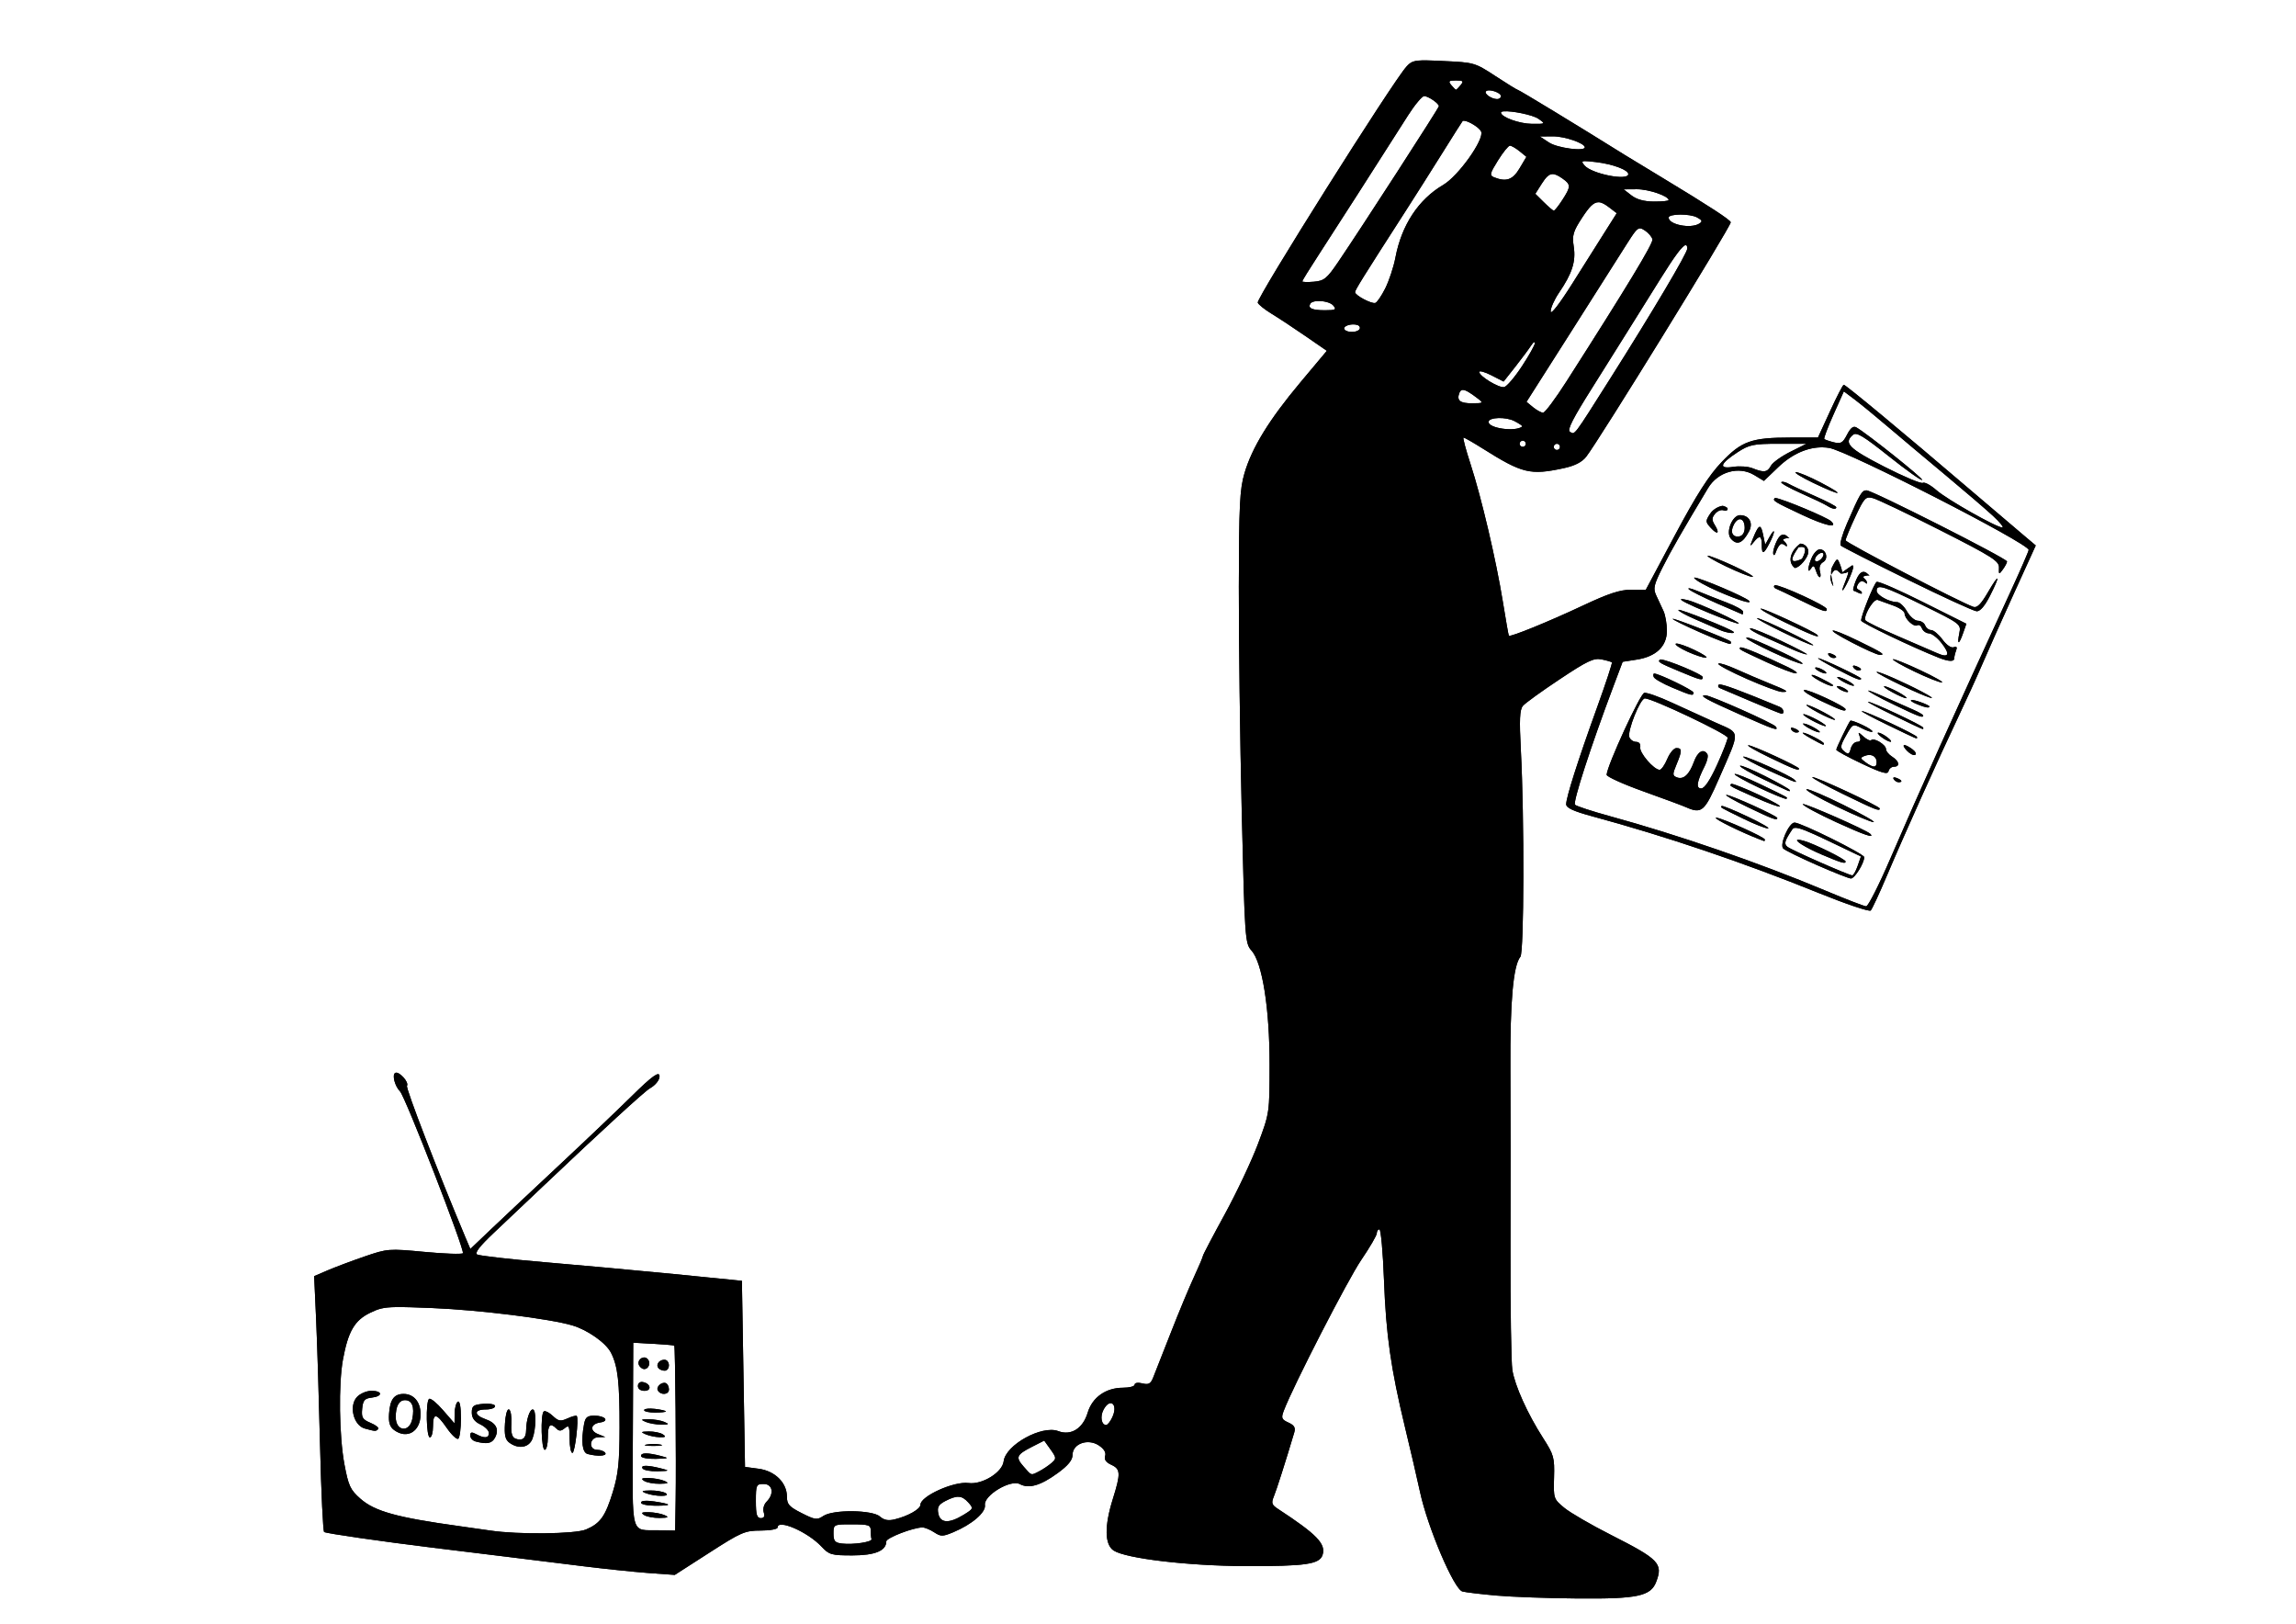 <?xml version="1.0" encoding="UTF-8" standalone="no"?>
<!-- Created with Inkscape (http://www.inkscape.org/) -->

<svg
   xmlns:dc="http://purl.org/dc/elements/1.1/"
   xmlns:cc="http://creativecommons.org/ns#"
   xmlns:rdf="http://www.w3.org/1999/02/22-rdf-syntax-ns#"
   xmlns:svg="http://www.w3.org/2000/svg"
   xmlns="http://www.w3.org/2000/svg"
   xmlns:sodipodi="http://sodipodi.sourceforge.net/DTD/sodipodi-0.dtd"
   xmlns:inkscape="http://www.inkscape.org/namespaces/inkscape"
   id="svg2"
   version="1.1"
   inkscape:version="0.48.2 r9819"
   width="1052.362"
   height="744.094"
   sodipodi:docname="consuma.svg">
  <defs
     id="defs6" />
  <sodipodi:namedview
     pagecolor="#ffffff"
     bordercolor="#666666"
     borderopacity="1"
     objecttolerance="10"
     gridtolerance="10"
     guidetolerance="10"
     inkscape:pageopacity="0"
     inkscape:pageshadow="2"
     inkscape:window-width="1280"
     inkscape:window-height="776"
     id="namedview4"
     showgrid="false"
     showguides="true"
     inkscape:guide-bbox="true"
     inkscape:zoom="0.49920561"
     inkscape:cx="655.17049"
     inkscape:cy="425.0726"
     inkscape:window-x="0"
     inkscape:window-y="24"
     inkscape:window-maximized="1"
     inkscape:current-layer="svg2"
     inkscape:document-units="mm" />
  <path
     style="fill:#000000"
     d="m 653.861,27.669 c -6.019,-0.066 -7.129,0.586 -9.205,2.846 -6.308,6.867 -68.919,106.24 -68.17,108.192 0.33,0.86 3.146,3.126 6.27,5.025 3.124,1.899 10.103,6.484 15.519,10.228 l 9.872,6.804 -12.184,14.541 c -14.304,17.093 -22.094,29.775 -25.569,41.578 -2.153,7.311 -2.513,14.774 -2.579,51.939 -0.043,23.871 0.548,70.426 1.334,103.434 1.383,58.063 1.538,60.121 4.447,63.323 5.002,5.506 8.338,26.623 8.316,52.384 -0.019,22.011 0.007,22.086 -5.336,36.286 -2.945,7.826 -9.839,22.407 -15.297,32.373 -5.458,9.966 -9.916,18.463 -9.916,18.899 0,0.436 -1.836,4.791 -4.091,9.65 -2.255,4.859 -7.1,16.489 -10.761,25.881 -3.662,9.392 -7.293,18.615 -8.049,20.455 -1.094,2.666 -2.087,3.15 -4.892,2.446 -2.021,-0.507 -3.513,-0.254 -3.513,0.578 0,0.798 -2.401,1.42 -5.336,1.423 -7.866,0.009 -14.084,4.412 -16.187,11.428 -2.176,7.261 -7.631,10.671 -13.474,8.449 -7.521,-2.86 -24.168,6.338 -25.036,13.83 -0.588,5.074 -9.826,10.803 -16.098,9.961 -6.695,-0.899 -22.056,6.027 -22.056,9.961 0,2.004 -5.726,5.227 -11.918,6.715 -2.843,0.683 -4.826,0.299 -6.581,-1.29 -3.433,-3.107 -21.473,-3.316 -25.97,-0.311 -2.921,1.952 -3.788,1.827 -9.961,-1.29 -5.747,-2.902 -6.759,-4.018 -6.759,-7.56 0,-6.355 -5.477,-11.767 -12.94,-12.762 l -6.27,-0.845 -0.711,-42.645 -0.711,-42.645 -31.306,-3.113 c -17.218,-1.695 -44.113,-4.139 -59.766,-5.47 -15.653,-1.33 -29.278,-2.909 -30.283,-3.469 -1.26,-0.701 1.169,-3.816 7.826,-10.094 5.309,-5.007 15.749,-14.89 23.213,-21.967 25.765,-24.434 45.775,-42.771 48.115,-44.068 2.519,-1.396 4.412,-3.741 4.447,-5.47 0.055,-2.706 -3.315,-0.3 -12.985,9.249 -5.749,5.678 -20.375,19.617 -32.506,30.95 -12.131,11.333 -26.388,24.727 -31.662,29.749 l -9.561,9.116 -2.357,-5.559 c -12.52,-29.789 -27.318,-68.162 -26.681,-69.193 1.049,-1.698 -3.763,-6.941 -5.425,-5.914 -1.484,0.917 -0.127,6.063 2.223,8.449 2.466,2.504 29.891,73.098 28.816,74.173 -0.524,0.524 -8.469,0.243 -17.654,-0.623 -16.275,-1.533 -16.948,-1.474 -27.348,2.09 -5.87,2.012 -13.507,4.888 -16.942,6.359 l -6.226,2.668 0.889,19.522 c 0.491,10.743 1.307,36.99 1.823,58.343 0.516,21.352 1.361,39.086 1.868,39.399 1.07,0.661 26.316,4.314 49.894,7.204 9,1.103 24.369,2.97 34.152,4.18 9.783,1.21 25.472,3.154 34.863,4.313 9.392,1.16 22.634,2.557 29.438,3.068 l 12.362,0.889 15.786,-10.139 c 14.657,-9.434 16.359,-10.183 23.568,-10.183 4.272,0 7.782,-0.64 7.782,-1.423 0,-3.995 13.821,2.039 20.1,8.76 3.516,3.764 4.59,4.047 14.141,4.047 10.37,0 15.564,-2.13 15.564,-6.403 0,-1.625 12.376,-6.403 16.587,-6.403 1.112,0 3.526,1.008 5.381,2.223 3.053,2 3.877,1.996 8.76,-0.044 8.566,-3.579 14.982,-9.085 14.497,-12.451 -0.634,-4.398 11.76,-11.855 15.964,-9.605 4.189,2.242 9.561,0.68 17.432,-5.069 4.772,-3.486 6.759,-5.936 6.759,-8.316 0,-5.105 6.994,-7.642 12.006,-4.358 2.43,1.592 3.436,3.268 2.935,4.847 -0.52,1.638 0.38,2.943 2.802,4.047 4.301,1.96 4.39,3.963 0.712,15.697 -3.912,12.479 -3.752,20.916 0.4,23.613 5.633,3.658 34.156,7.018 60.121,7.115 27.814,0.104 34.259,-0.827 35.619,-5.114 1.611,-5.076 -2.635,-9.437 -20.5,-21.123 -2.802,-1.833 -3.067,-2.68 -1.823,-5.692 1.215,-2.942 5.299,-15.71 9.338,-29.26 0.67,-2.248 0.03,-3.351 -2.668,-4.58 -3.161,-1.44 -3.398,-2.074 -2.09,-5.514 4.3,-11.311 29.292,-59.946 35.441,-68.971 3.921,-5.754 7.154,-11.295 7.159,-12.273 0.006,-0.978 0.534,-1.779 1.201,-1.779 0.667,0 1.612,10.406 2.09,23.124 0.951,25.305 3.108,40.528 9.694,67.814 2.379,9.856 5.458,23.044 6.804,29.305 3.508,16.326 15.605,44.742 19.477,45.714 1.653,0.415 8.694,1.251 15.653,1.868 6.959,0.616 23.739,1.225 37.265,1.334 27.355,0.221 33.382,-1.063 35.886,-7.649 3.181,-8.368 1.36,-10.282 -20.811,-21.523 -8.946,-4.535 -18.546,-10.092 -21.3,-12.362 -4.913,-4.05 -4.994,-4.309 -4.714,-13.919 0.266,-9.099 -0.093,-10.403 -4.98,-18.01 -7.203,-11.21 -12.994,-24.067 -14.141,-31.306 -0.526,-3.321 -0.923,-28.615 -0.845,-56.208 0.078,-27.593 0.057,-64.395 -0.044,-81.822 -0.18,-30.779 1.316,-47.329 4.58,-51.272 1.701,-2.055 1.842,-63.819 0.222,-94.584 -0.743,-14.119 -0.541,-18.634 0.934,-20.411 1.042,-1.255 8.632,-6.716 16.854,-12.184 12.594,-8.376 15.606,-9.828 19.166,-9.116 2.324,0.465 4.474,1.095 4.758,1.379 0.284,0.284 -2.828,9.693 -6.893,20.945 -8.697,24.077 -14.052,40.903 -14.052,44.068 -1.6e-4,1.634 3.279,3.178 11.74,5.47 33.996,9.209 69.375,21.182 104.056,35.219 12.44,5.035 23.15,8.644 23.791,8.004 0.64,-0.64 3.999,-7.889 7.471,-16.098 7.687,-18.174 23.902,-54.222 32.64,-72.573 3.54,-7.435 8.51,-18.321 11.028,-24.191 2.518,-5.87 9.054,-20.515 14.541,-32.551 l 9.961,-21.878 -4.803,-4.047 c -2.649,-2.217 -14.408,-12.202 -26.147,-22.234 -29.575,-25.273 -56.177,-47.359 -57.053,-47.359 -0.404,0 -3.211,5.443 -6.27,12.095 l -5.559,12.095 -12.54,0 c -18.034,0.011 -22.462,1.637 -31.706,11.339 -5.741,6.025 -11.418,14.895 -21.256,33.307 l -13.385,25.08 -6.715,0 c -5.113,0 -10.433,1.763 -22.19,7.293 -15.564,7.32 -33.317,14.547 -33.885,13.785 -0.169,-0.226 -1.385,-7.168 -2.713,-15.386 -3.11,-19.244 -9.816,-47.825 -14.852,-63.279 -2.178,-6.682 -3.634,-12.143 -3.202,-12.14 0.432,0.003 4.322,2.227 8.627,4.936 18.349,11.547 21.858,12.411 37.22,9.116 5.09,-1.092 8.409,-2.765 10.361,-5.247 5.717,-7.269 66.258,-105.436 66.258,-107.436 0,-1.028 -10.009,-7.537 -31.306,-20.411 -8.218,-4.968 -15.902,-9.628 -17.076,-10.361 -21.211,-13.247 -48.72,-29.972 -49.316,-29.972 -0.3,0 -4.865,-2.816 -10.139,-6.27 -9.412,-6.164 -9.835,-6.268 -23.702,-6.893 -3.315,-0.149 -5.865,-0.289 -7.871,-0.311 z m 13.474,9.205 c 3.311,0 3.636,0.325 2.134,2.134 -0.974,1.174 -1.935,2.134 -2.134,2.134 -0.2,0 -1.16,-0.961 -2.135,-2.134 -1.501,-1.809 -1.176,-2.134 2.135,-2.134 z m 15.386,4.536 c 2.095,0.078 5.247,1.423 5.247,2.668 0,0.73 -0.8,1.345 -1.779,1.334 -2.611,-0.032 -6.136,-2.535 -5.069,-3.602 0.311,-0.311 0.903,-0.426 1.601,-0.4 z m -29.927,2.624 c 1.901,0.05 6.715,3.37 6.715,4.625 0,0.804 -35.815,56.19 -46.203,71.461 -5.154,7.577 -6.407,8.591 -11.117,8.983 -2.919,0.243 -5.292,0.174 -5.292,-0.178 0,-0.352 3.362,-5.8 7.471,-12.095 6.82,-10.449 26.912,-41.811 41,-63.946 3.113,-4.892 6.47,-8.874 7.426,-8.849 z m 36.464,6.982 c 3.542,-0.296 13.236,1.576 15.875,3.424 3.358,2.352 3.353,2.369 -2.979,2.312 -5.812,-0.052 -14.185,-3.101 -14.185,-5.158 0,-0.326 0.472,-0.51 1.29,-0.578 z M 670.982,55.328 c 1.956,0.011 7.195,3.147 7.915,5.025 1.399,3.645 -10.487,20.325 -17.387,24.369 -11.347,6.65 -19.108,18.417 -21.923,33.307 -0.809,4.277 -2.923,10.654 -4.669,14.141 -1.747,3.487 -3.798,6.473 -4.58,6.67 -1.817,0.459 -9.249,-3.502 -9.249,-4.936 0,-1.012 3.38,-6.452 23.213,-37.265 4.282,-6.652 11.787,-18.499 16.676,-26.325 4.888,-7.826 9.103,-14.485 9.383,-14.808 0.122,-0.14 0.343,-0.179 0.623,-0.178 z m 40.867,7.159 c 5.384,-0.009 14.541,3.159 14.541,5.025 0,1.989 -12.609,0.308 -16.364,-2.179 l -4.269,-2.802 z m -19.788,4.269 c 0.695,0 2.677,1.138 4.402,2.535 l 3.157,2.579 -3.113,5.247 c -3.126,5.298 -6.114,6.36 -11.695,4.136 -2.167,-0.864 -1.979,-1.703 1.779,-7.738 2.315,-3.718 4.775,-6.759 5.47,-6.759 z m 34.33,7.07 c 0.946,-0.024 2.555,0.154 5.025,0.445 7.674,0.902 14.897,3.556 14.897,5.514 0,3.235 -16.906,-0.129 -20.1,-4.002 -1.122,-1.361 -1.399,-1.917 0.178,-1.957 z m -14.941,5.959 c 1.252,-0.081 2.675,0.604 4.669,2.001 3.943,2.762 3.934,3.73 -0.045,9.872 -1.761,2.719 -3.522,4.927 -3.913,4.892 -0.391,-0.035 -2.451,-1.806 -4.58,-3.913 l -3.869,-3.824 2.935,-4.625 c 1.861,-2.922 3.193,-4.299 4.803,-4.402 z m 38.821,6.937 c 5.377,-0.028 14.541,3.106 14.541,4.98 0,0.371 -3.042,0.684 -6.759,0.667 -4.509,-0.021 -7.944,-0.99 -10.317,-2.846 l -3.557,-2.757 z m -17.521,5.959 c 1.398,0.037 2.889,0.896 4.847,2.401 l 3.424,2.624 -5.292,8.36 c -2.91,4.607 -9.698,15.387 -15.119,23.968 -5.913,9.36 -9.872,14.445 -9.872,12.674 0,-1.624 1.707,-5.449 3.78,-8.493 6.102,-8.961 7.817,-14.368 6.804,-21.123 -0.801,-5.338 -0.297,-7.016 3.869,-13.385 3.226,-4.932 5.23,-7.088 7.56,-7.026 z m 37.353,5.647 c 2.847,-0.025 6.071,0.422 7.693,1.29 2.421,1.296 2.643,1.848 1.067,2.846 -3.915,2.479 -14.052,0.489 -14.052,-2.757 0,-0.882 2.445,-1.354 5.292,-1.379 z m -18.41,6.315 c 0.638,0.003 1.315,0.376 2.223,0.978 1.684,1.116 3.243,2.959 3.469,4.091 0.366,1.837 -11.603,21.595 -39.444,65.146 -5.024,7.86 -9.827,14.292 -10.672,14.274 -0.846,-0.017 -2.904,-1.138 -4.58,-2.49 l -3.024,-2.49 20.367,-32.017 c 11.196,-17.61 22.685,-35.744 25.569,-40.288 3.424,-5.394 4.689,-7.21 6.092,-7.204 z m 20.989,7.693 c 0.453,0.021 0.667,0.544 0.667,1.601 0,2.062 -15.816,28.728 -35.308,59.543 -17.239,27.255 -16.164,25.812 -18.499,24.369 -1.333,-0.824 1.428,-6.171 10.272,-20.189 6.627,-10.503 14.21,-22.643 16.898,-26.948 2.688,-4.305 9.197,-14.71 14.452,-23.124 6.607,-10.579 10.159,-15.315 11.517,-15.253 z m -168.713,25.614 c 2.64,-0.105 5.971,0.658 7.159,2.09 1.524,1.836 0.973,2.134 -3.869,2.134 -5.864,0 -7.957,-0.942 -6.67,-3.024 0.468,-0.758 1.796,-1.138 3.38,-1.201 z m 16.009,10.717 c 0.753,-0.027 1.518,0.044 2.179,0.267 0.983,0.331 1.421,1.196 0.978,1.912 -1.029,1.665 -5.915,1.698 -6.937,0.045 -0.676,-1.093 1.522,-2.144 3.78,-2.223 z m 83.2,8.138 c 0.197,-0.051 0.339,0.053 0.356,0.356 0.046,0.808 -2.633,5.611 -5.959,10.672 -3.326,5.062 -7.008,9.367 -8.182,9.561 -2.491,0.411 -11.384,-5.012 -11.384,-6.937 0,-0.722 2.529,-0.011 5.603,1.556 l 5.559,2.846 5.47,-6.937 c 2.991,-3.815 6.183,-8.106 7.115,-9.561 0.583,-0.909 1.095,-1.471 1.423,-1.556 z m -32.729,21.878 c 1.262,-0.03 3.329,1.201 6.848,3.913 2.718,2.095 2.615,2.18 -2.401,2.223 -5.682,0.049 -7.349,-1.251 -6.003,-4.758 0.34,-0.885 0.799,-1.361 1.556,-1.379 z m 174.672,0.667 5.025,3.78 c 2.756,2.08 9.533,7.637 15.075,12.362 5.542,4.725 17.403,14.666 26.325,22.101 8.923,7.435 18.778,15.895 21.923,18.81 3.145,2.915 5.096,5.329 4.313,5.336 -2.654,0.022 -25.307,-12.785 -30.194,-17.076 -2.673,-2.347 -5.482,-3.866 -6.27,-3.38 -0.788,0.487 -8.75,-2.854 -17.698,-7.426 -16.281,-8.318 -18.78,-10.89 -14.274,-14.63 1.594,-1.323 4.849,0.672 16.453,9.916 7.974,6.353 14.82,11.194 15.208,10.806 0.626,-0.626 -25.258,-21.29 -30.194,-24.102 -1.339,-0.763 -2.642,0.275 -4.225,3.335 -1.966,3.802 -2.829,4.332 -6.092,3.513 -2.094,-0.526 -4.055,-1.209 -4.358,-1.512 -0.303,-0.303 1.592,-5.355 4.225,-11.206 z m -158.397,12.229 c 2.473,-0.088 5.428,0.368 7.382,1.379 2.239,1.158 3.87,2.269 3.602,2.49 -3.085,2.542 -15.431,0.87 -15.431,-2.09 0,-1.08 1.974,-1.691 4.447,-1.779 z m 11.206,10.361 c 0.783,0 1.423,0.64 1.423,1.423 0,0.783 -0.64,1.423 -1.423,1.423 -0.783,0 -1.423,-0.64 -1.423,-1.423 0,-0.783 0.64,-1.423 1.423,-1.423 z m 15.653,1.423 c 0.783,0 1.423,0.64 1.423,1.423 0,0.783 -0.64,1.423 -1.423,1.423 -0.783,0 -1.423,-0.64 -1.423,-1.423 0,-0.783 0.64,-1.423 1.423,-1.423 z m 101.61,0 12.762,0 -7.382,3.691 c -4.08,2.033 -8.097,4.915 -8.894,6.403 -1.608,3.005 -3.199,3.236 -8.449,1.112 -1.957,-0.792 -5.937,-1.078 -8.849,-0.623 -6.856,1.072 -6.102,-1.432 2.046,-6.715 5.334,-3.459 7.264,-3.869 18.766,-3.869 z m 20.278,1.645 c 0.985,0.02 1.968,0.11 2.935,0.267 8.519,1.382 91.32,43.71 91.427,46.736 0.019,0.535 -3.737,9.179 -8.36,19.21 -26.062,56.553 -42.049,92.065 -55.141,122.466 -5.14,11.935 -10.095,21.678 -10.984,21.656 -0.889,-0.022 -9.285,-3.264 -18.677,-7.204 -30.259,-12.694 -67.508,-25.545 -98.764,-34.107 -8.151,-2.233 -15.365,-4.603 -16.009,-5.247 -1.085,-1.085 7.183,-26.597 17.476,-53.94 l 4.358,-11.562 6.27,-0.978 c 9.005,-1.35 14.008,-6.073 14.008,-13.252 0,-3.128 -0.701,-7.181 -1.556,-9.027 -0.856,-1.846 -2.333,-5.035 -3.291,-7.07 -1.532,-3.258 -1.206,-4.792 2.802,-12.807 3.837,-7.674 9.27,-17.101 20.9,-36.464 4.529,-7.54 14.129,-10.249 21.211,-5.959 l 4.402,2.668 6.581,-6.315 c 6.291,-6.028 13.519,-9.211 20.411,-9.072 z m -12.496,11.384 c -0.56,0.274 2.868,2.371 8.004,4.847 12.944,6.241 15.514,6.171 3.557,-0.089 -5.087,-2.663 -10.21,-4.787 -11.384,-4.758 -0.073,9.4e-4 -0.141,-0.018 -0.178,0 z m -6.048,4.402 c -0.22,0.011 -0.389,0.078 -0.489,0.178 -0.399,0.399 3.66,2.686 9.027,5.069 5.367,2.384 10.744,4.945 11.918,5.692 2.467,1.57 4.269,1.863 4.269,0.712 0,-0.44 -4.322,-2.705 -9.605,-5.025 -5.283,-2.32 -10.783,-4.876 -12.229,-5.692 -1.084,-0.612 -2.229,-0.968 -2.89,-0.934 z m 38.599,3.913 c -2.143,0 -3.002,1.43 -9.027,15.342 -2.126,4.908 -3.372,9.39 -2.802,9.961 0.571,0.571 14.286,7.565 30.461,15.52 16.175,7.954 30.483,14.518 31.839,14.586 1.588,0.079 3.742,-2.432 6.048,-6.982 4.96,-9.787 4.454,-10.869 -0.845,-1.779 -3.199,5.488 -5.004,7.343 -6.715,6.759 -6.021,-2.055 -58.565,-29.425 -58.565,-30.505 0,-0.673 1.997,-5.527 4.447,-10.761 4.098,-8.757 4.739,-9.413 8.049,-8.582 1.978,0.497 15.83,7.09 30.772,14.675 24.173,12.271 27.158,14.172 27.037,17.209 -0.127,3.202 -0.017,3.257 1.779,0.8 1.053,-1.44 1.912,-3.08 1.912,-3.646 0,-1.336 -61.75,-32.595 -64.39,-32.595 z m -41.934,3.513 c -0.067,0.009 -0.108,0.019 -0.133,0.045 -1.142,1.142 -0.317,1.65 12.54,7.693 10.593,4.979 16.747,6.337 13.296,2.935 -1.85,-1.824 -22.236,-10.284 -25.436,-10.672 -0.107,-0.013 -0.2,-0.009 -0.267,0 z m -23.657,3.557 c -1.873,0.077 -4.675,1.483 -6.092,3.646 -2.206,3.366 -2.167,3.764 0.222,6.403 3.136,3.465 4.351,2.705 1.912,-1.201 -1.454,-2.328 -1.425,-3.324 0.133,-5.203 1.057,-1.273 2.776,-1.959 3.824,-1.556 1.049,0.402 1.912,0.091 1.912,-0.667 0,-1.062 -3.037,-1.423 -1.912,-1.423 z m 7.604,4.313 c -3.543,0 -6.66,7.791 -4.269,10.672 2.78,3.349 5.461,2.297 8.405,-3.291 2.021,-3.836 0.046,-7.382 -4.136,-7.382 z m -0.356,1.868 c 1.351,-0.262 2.49,1.184 2.49,3.958 0,2.052 -0.942,3.596 -2.357,3.869 -3.271,0.63 -4.47,-1.937 -2.579,-5.47 0.761,-1.422 1.635,-2.199 2.446,-2.357 z m 9.427,3.469 c -0.728,0 -1.663,1.621 -3.157,5.336 -1.483,3.69 -1.426,3.931 0.267,1.779 2.696,-3.427 3.78,-3.121 3.78,1.067 0,4.648 0.86,4.508 3.513,-0.623 2.727,-5.274 2.762,-7.738 0.045,-2.935 l -2.001,3.557 -0.978,-4.714 c -0.463,-2.231 -0.906,-3.394 -1.467,-3.469 z m 10.717,3.557 c -1.419,0.05 -2.729,1.861 -4.002,5.514 -1.345,3.859 -0.137,4.954 0.578,2.668 0.446,-1.426 1.563,-3.645 2.446,-3.869 1.419,-0.36 2.668,1.803 2.668,0.845 0,-2.102 -3.582,-2.802 -0.489,-3.424 1.992,-0.401 2.107,0.56 0.845,-0.712 -0.699,-0.704 -1.4,-1.046 -2.046,-1.023 z m 7.871,4.136 c -3.763,2.564 -6.539,7.957 -2.579,11.162 2.133,0 6.226,-4.844 6.226,-7.382 0,-2.191 -1.812,-3.73 -3.646,-3.78 z m 0.311,1.512 c 2.338,-0.187 2.493,1.643 0.445,5.47 -7.091,3.236 -4.167,-1.68 -1.601,-5.292 0.422,-0.11 0.822,-0.151 1.156,-0.178 z m -2.401,0.756 c 0.061,0.029 -0.009,0.15 -0.045,0.178 -0.036,0.028 -0.066,0.046 -0.089,0 -0.023,-0.046 0.066,-0.178 0.133,-0.178 z m 10.984,0.356 c -1.073,0 -2.694,1.653 -3.602,3.646 -1.971,4.326 -2.229,8.028 -0.356,5.069 0.979,-1.545 1.423,-1.316 2.179,1.067 1.22,3.844 2.822,3.999 1.823,0.178 -0.451,-1.725 0.123,-3.338 1.467,-4.091 2.582,-1.445 1.44,-5.87 -1.512,-5.87 z m -51.317,2.935 c -0.876,0.053 2.882,2.271 8.36,4.892 5.479,2.621 10.921,4.788 12.095,4.803 1.174,0.014 -2.584,-2.203 -8.36,-4.892 -5.776,-2.688 -11.219,-4.856 -12.095,-4.803 z m 52.028,-1.334 c 0.812,-0.122 1.201,0.4 0.889,1.334 -0.342,1.027 -1.463,2.148 -2.49,2.49 -1.067,0.356 -1.601,-0.178 -1.245,-1.245 0.342,-1.027 1.463,-2.148 2.49,-2.49 0.133,-0.045 0.24,-0.072 0.356,-0.089 z m 7.248,3.113 c -0.493,0.026 -1.104,1.086 -2.312,3.424 -1.293,2.5 0.506,7.912 0.534,8.538 0.028,0.626 -2.005,-3.167 -1.023,-4.936 1.397,-2.515 2.167,-2.858 3.513,-1.512 0.406,0.406 0.731,0.648 0.978,0.756 -0.961,0.32 2.251,0.115 3.068,-0.578 1.166,-0.988 -1.028,4.393 -1.645,5.959 -2.021,5.127 0.618,1.41 2.935,-4.136 1.404,-3.361 1.67,-4.848 0.889,-4.892 -0.1,-0.006 -3.694,2.59 -4.669,3.246 0.037,-0.69 -0.35,-2.115 -1.156,-4.18 -0.443,-1.135 -0.728,-1.71 -1.112,-1.69 z m -65.369,8.227 c -0.148,0.003 -0.206,0.048 -0.178,0.133 0.305,0.915 5.338,3.749 11.162,6.27 9.442,4.088 15.723,5.985 13.963,4.225 -1.902,-1.902 -22.728,-10.672 -24.947,-10.628 z m 83.734,1.957 c -0.111,-0.009 -0.223,0.017 -0.267,0.044 -1.249,0.772 -7.115,15.377 -7.115,17.698 0,1.008 23.7,12.354 35.575,17.031 4.603,1.813 7.115,1.902 7.115,0.267 0,-0.719 0.366,-2.311 0.845,-3.557 0.598,-1.559 0.261,-2.039 -1.112,-1.512 -1.166,0.447 -3.299,-1.042 -5.158,-3.557 -1.752,-2.369 -4.092,-4.313 -5.158,-4.313 -1.067,0 -2.307,-0.961 -2.757,-2.135 -0.45,-1.174 -1.941,-2.13 -3.335,-2.134 -1.394,-0.004 -3.647,-1.926 -4.98,-4.269 -1.333,-2.343 -3.362,-4.269 -4.536,-4.269 -3.619,0 -9.383,-3.194 -9.383,-5.203 0,-3.232 3.243,-2.217 21.3,6.67 17.241,8.485 17.422,8.631 16.587,12.807 -1.091,5.455 -0.179,5.443 1.734,-0.044 l 1.512,-4.313 -19.922,-9.961 c -10.273,-5.146 -19.284,-9.129 -20.945,-9.249 z m -46.914,1.556 c -0.073,0.013 -0.146,0.055 -0.178,0.089 -0.476,0.518 -0.167,1.166 0.667,1.467 0.834,0.301 5.957,2.761 11.384,5.425 10.518,5.162 12.019,5.64 11.918,3.958 -0.093,-1.543 -21.536,-11.323 -23.791,-10.939 z m -39.266,1.423 c -0.388,-0.023 -0.471,0.097 -0.178,0.4 0.783,0.808 6.546,3.716 12.807,6.448 6.261,2.732 11.544,5.015 11.74,5.069 0.196,0.054 0.356,-0.474 0.356,-1.201 0,-0.726 -3.362,-2.622 -7.471,-4.18 -4.109,-1.558 -10.032,-3.893 -13.163,-5.203 -1.957,-0.819 -3.444,-1.296 -4.091,-1.334 z m -3.557,4.936 c -1.27,0.176 3.25,2.485 12.762,6.403 6.567,2.705 12.602,4.853 13.385,4.803 1.984,-0.127 -18.521,-9.592 -23.213,-10.717 -1.22,-0.292 -2.077,-0.462 -2.579,-0.489 -0.136,-0.007 -0.271,-0.011 -0.356,0 z m 89.515,0.356 c 0.136,-0.023 0.285,-0.043 0.4,0 0.925,0.344 4.091,1.484 7.026,2.535 2.935,1.05 5.336,2.686 5.336,3.646 0,2.46 4.24,6.449 5.825,5.47 0.725,-0.448 1.665,0.155 2.134,1.379 0.47,1.224 1.916,2.269 3.202,2.312 1.286,0.043 3.823,1.959 5.647,4.269 4.243,5.37 3.553,7.203 -1.868,4.803 -2.348,-1.04 -10.525,-4.58 -18.188,-7.871 -7.662,-3.291 -14.283,-6.525 -14.675,-7.159 -1.077,-1.743 3.111,-9.039 5.158,-9.383 z m -53.095,4.002 c -0.953,0.065 4.029,2.914 11.073,6.315 11.682,5.64 16.55,7.523 14.719,5.692 -1.589,-1.589 -24.199,-12.116 -25.792,-12.006 z m -37.798,0.578 c -0.369,0.369 3.117,2.324 7.738,4.313 4.621,1.989 9.685,4.184 11.251,4.892 2.963,1.339 7.351,1.926 6.27,0.845 -1.428,-1.428 -24.644,-10.664 -25.258,-10.05 z m 36.064,3.78 c -0.783,0.01 4.34,2.819 11.384,6.27 7.044,3.451 13.447,6.229 14.23,6.181 1.777,-0.109 -23.662,-12.475 -25.614,-12.451 z m -38.688,0.311 c -0.261,0.261 5.433,3.075 12.674,6.27 7.24,3.195 13.449,5.539 13.785,5.203 0.337,-0.337 0.326,-0.866 0,-1.156 -1.251,-1.115 -26.008,-10.767 -26.459,-10.317 z m 35.575,4.358 c -0.066,0.01 -0.109,0.02 -0.133,0.044 -0.393,0.393 2.397,2.065 6.226,3.735 3.828,1.671 9.543,4.223 12.674,5.647 3.131,1.424 6.332,2.543 7.115,2.535 0.783,-0.009 -4.614,-2.836 -11.962,-6.315 -6.43,-3.044 -12.076,-5.38 -13.652,-5.647 -0.113,-0.019 -0.201,-0.01 -0.267,0 z m 37.843,1.023 c -0.685,0.159 2.025,2.013 8.671,5.47 5.87,3.053 11.565,5.609 12.674,5.647 3.053,0.107 1.515,-0.926 -9.65,-6.359 -6.956,-3.385 -11.011,-4.918 -11.695,-4.758 z m -39.532,3.246 c -0.129,0.041 -0.178,0.1 -0.178,0.222 0,0.423 5.283,3.279 11.74,6.315 6.457,3.035 12.7,5.477 13.874,5.47 1.174,-0.007 -2.668,-2.268 -8.538,-5.025 -11.662,-5.478 -15.998,-7.266 -16.898,-6.982 z m -32.195,2.713 c -0.155,0.006 -0.255,0.032 -0.311,0.089 -0.454,0.454 1.982,2.084 5.425,3.646 3.443,1.562 7.231,2.805 8.405,2.757 1.174,-0.048 -1.262,-1.679 -5.425,-3.646 -3.643,-1.722 -7.009,-2.886 -8.093,-2.846 z m 29.483,1.734 c -0.102,9.5e-4 -0.142,0.009 -0.178,0.045 -0.803,0.803 -1.006,0.706 11.962,6.715 6.261,2.901 12.344,5.206 13.518,5.158 1.174,-0.047 -0.427,-1.297 -3.557,-2.801 -11.337,-5.449 -20.21,-9.146 -21.745,-9.116 z m 40.244,2.713 c -0.239,0.1 -0.249,0.397 0,0.8 0.478,0.774 1.487,1.379 2.223,1.379 2.047,0 1.576,-1.011 -0.889,-1.957 -0.633,-0.243 -1.095,-0.322 -1.334,-0.222 z m -4.714,2.268 c -0.552,0.038 3.184,2.228 8.271,4.892 8.839,4.627 11.384,5.62 11.384,4.447 0,-0.704 -18.364,-9.427 -19.655,-9.338 z m 34.241,0.489 c -0.329,0.329 4.091,2.854 9.828,5.603 5.736,2.749 11.411,5.01 12.585,5.025 1.174,0.015 -3.247,-2.51 -9.828,-5.603 -6.581,-3.093 -12.255,-5.354 -12.585,-5.025 z m -106.502,0.089 c -0.192,-9.4e-4 -0.293,0.026 -0.356,0.089 -1.045,1.045 -0.205,1.523 9.027,5.381 9.669,4.04 10.672,4.324 10.672,2.668 0,-1.318 -16.466,-8.116 -19.344,-8.138 z m 26.637,1.823 c -0.109,0.027 -0.178,0.097 -0.178,0.178 0,0.647 5.923,3.755 13.163,6.937 7.239,3.182 14.375,5.84 15.875,5.914 3.789,0.188 2.67,-0.579 -5.559,-3.869 -3.913,-1.564 -10.797,-4.524 -15.297,-6.537 -3.938,-1.761 -7.238,-2.815 -8.004,-2.624 z m 61.722,1.023 c -0.239,0.1 -0.249,0.397 0,0.8 0.478,0.774 1.487,1.379 2.223,1.379 2.047,0 1.576,-1.011 -0.889,-1.957 -0.633,-0.243 -1.095,-0.322 -1.334,-0.222 z m -17.076,0.8 c -0.783,0 -0.462,0.62 0.711,1.379 1.174,0.759 2.775,1.379 3.557,1.379 0.783,0 0.462,-0.62 -0.712,-1.379 -1.174,-0.759 -2.775,-1.379 -3.557,-1.379 z m 27.882,2.046 c -0.091,0.006 -0.133,0.038 -0.133,0.089 0,0.392 5.283,3.217 11.74,6.27 12.523,5.92 18.365,7.676 8.894,2.668 -7.933,-4.194 -19.132,-9.104 -20.5,-9.027 z m -102.1,0.756 c -0.405,0 -0.503,0.714 -0.222,1.556 0.281,0.843 4.031,2.993 8.316,4.803 9.059,3.826 9.916,4.019 9.916,2.357 0,-1.05 -15.844,-8.716 -18.01,-8.716 z m 72.306,0.623 c -0.576,0.101 0.587,1.162 3.691,2.846 2.152,1.168 4.485,2.148 5.203,2.179 1.807,0.079 0.873,-0.607 -4.491,-3.335 -2.452,-1.247 -3.954,-1.768 -4.402,-1.69 z m 11.651,0.934 c -0.314,0.19 0.645,1.022 2.357,2.001 1.957,1.119 4.198,2.046 4.98,2.046 0.783,0 -0.178,-0.927 -2.134,-2.046 -1.957,-1.119 -4.198,-2.001 -4.98,-2.001 -0.098,0 -0.178,-0.027 -0.222,0 z m -54.207,3.469 c -0.101,0.021 -0.133,0.085 -0.178,0.133 -0.481,0.523 -0.249,1.199 0.534,1.512 0.783,0.313 7.186,3.032 14.23,6.048 7.044,3.015 13.287,5.561 13.874,5.647 1.783,0.262 1.191,-2.324 -0.712,-3.113 -18.286,-7.578 -26.238,-10.535 -27.748,-10.228 z m 54.429,0.712 c -0.783,0 -0.462,0.62 0.711,1.379 1.174,0.759 2.775,1.379 3.557,1.379 0.783,0 0.462,-0.62 -0.712,-1.379 -1.174,-0.759 -2.775,-1.379 -3.557,-1.379 z m 21.345,0.089 c -0.783,0 0.818,1.213 3.557,2.713 2.739,1.5 5.621,2.757 6.403,2.757 0.783,0 -0.818,-1.257 -3.557,-2.757 -2.739,-1.5 -5.621,-2.713 -6.403,-2.713 z m -36.775,1.734 c -0.914,0.324 2.517,2.544 7.604,4.936 9.476,4.456 11.384,5.12 11.384,3.913 0,-1.343 -17.35,-9.429 -18.988,-8.849 z m 29.394,0.267 c -0.23,0.275 4.195,2.799 12.051,6.581 11.112,5.351 13.118,6.099 13.118,4.847 0,-0.381 -2.081,-1.611 -4.625,-2.713 -2.544,-1.102 -8.467,-3.713 -13.163,-5.825 -4.876,-2.193 -7.224,-3.079 -7.382,-2.89 z m -102.678,1.023 c -1.888,0.365 -17.093,33.434 -17.254,37.531 -0.034,0.851 7.48,4.266 16.676,7.56 9.196,3.293 18.001,6.554 19.566,7.248 7.378,3.274 8.599,2.181 15.297,-13.163 9.825,-22.507 9.93,-20.378 -1.334,-25.436 -5.343,-2.399 -14.467,-6.552 -20.278,-9.249 -5.81,-2.697 -11.501,-4.718 -12.674,-4.491 z m 27.971,1.112 c -3.107,0 0.326,1.907 15.564,8.671 15.948,7.079 18.109,7.84 16.809,5.736 -0.912,-1.476 -29.963,-14.408 -32.373,-14.408 z m -27.704,1.423 c 3.446,0 37.932,16.373 37.932,18.01 0,0.961 -2.197,6.627 -4.892,12.54 -3.173,6.963 -5.707,10.717 -7.204,10.717 -2.535,0 -2.072,-3.056 1.645,-10.361 1.107,-2.175 1.626,-4.577 1.156,-5.336 -1.721,-2.785 -4.431,-1.249 -6.137,3.469 -2.123,5.87 -4.78,8.328 -7.826,7.159 -2.046,-0.785 -2.062,-1.406 -0.178,-5.914 2.63,-6.295 2.602,-7.515 -0.044,-7.515 -1.163,0 -3.035,2.241 -4.18,4.98 -1.145,2.739 -2.726,4.98 -3.513,4.98 -2.604,0 -9.309,-7.781 -8.894,-10.317 0.246,-1.501 -0.5,-2.49 -1.868,-2.49 -1.248,0 -2.659,-0.951 -3.113,-2.134 -1.042,-2.716 4.988,-17.787 7.115,-17.787 z m 122.377,0.756 c -1.049,0.033 -0.266,0.848 2.713,2.046 3.604,1.449 5.336,1.734 5.336,0.889 0,-0.315 -1.921,-1.227 -4.269,-2.046 -1.853,-0.646 -3.151,-0.909 -3.78,-0.889 z m -20.1,0.8 c -0.573,0.056 4.74,2.87 11.784,6.27 14.951,7.218 13.518,6.608 13.518,5.603 0,-0.911 -23.699,-12.03 -25.303,-11.873 z m -28.06,1.423 c -0.783,0 1.459,1.538 4.98,3.424 3.522,1.886 7.044,3.424 7.826,3.424 0.783,0 -1.459,-1.538 -4.98,-3.424 -3.522,-1.886 -7.044,-3.424 -7.826,-3.424 z m 25.214,2.846 c -0.573,0.066 4.74,2.914 11.784,6.315 14.751,7.121 13.518,6.588 13.518,5.559 0,-0.922 -23.725,-12.053 -25.303,-11.873 z m -26.637,1.423 c -0.783,0 0.818,1.213 3.557,2.713 2.739,1.5 5.621,2.757 6.403,2.757 0.783,0 -0.818,-1.257 -3.557,-2.757 -2.739,-1.5 -5.621,-2.713 -6.403,-2.713 z m 21.567,2.935 c -0.096,-9.3e-4 -0.149,0.011 -0.178,0.045 -0.88,0.998 -6.448,12.481 -6.448,13.296 0,0.47 5.283,3.361 11.74,6.403 9.129,4.302 11.827,5.072 12.184,3.469 0.253,-1.134 1.374,-2.09 2.49,-2.09 2.94,0 2.506,-2.516 -0.8,-4.58 -1.565,-0.978 -2.846,-2.555 -2.846,-3.513 0,-2 -5.512,-5.338 -6.759,-4.091 -0.456,0.456 -2.046,-0.273 -3.513,-1.601 -2.504,-2.266 -2.603,-2.263 -1.734,0 0.614,1.601 0.208,2.401 -1.201,2.401 -1.166,0 -2.492,1.419 -2.935,3.113 -0.68,2.599 -1.122,2.787 -2.979,1.245 -1.97,-1.635 -1.893,-2.422 0.845,-7.293 3.041,-5.41 3.093,-5.44 7.248,-3.291 2.3,1.19 4.456,1.903 4.803,1.556 0.347,-0.347 -1.705,-1.725 -4.536,-3.068 -2.477,-1.175 -4.707,-1.989 -5.381,-2.001 z m -21.79,1.334 c -0.314,0.19 0.645,1.022 2.357,2.001 1.957,1.119 4.198,2.046 4.98,2.046 0.783,0 -0.178,-0.927 -2.134,-2.046 -1.957,-1.118 -4.198,-2.001 -4.98,-2.001 -0.098,0 -0.178,-0.027 -0.222,0 z m -5.47,1.957 c -0.239,0.1 -0.249,0.397 0,0.8 0.478,0.774 1.487,1.379 2.223,1.379 2.047,0 1.576,-1.011 -0.889,-1.957 -0.633,-0.243 -1.095,-0.322 -1.334,-0.222 z m 39.933,2.223 c -0.737,-0.025 -0.096,0.896 1.423,2.046 1.519,1.149 3.355,2.11 4.091,2.134 0.737,0.025 0.096,-0.896 -1.423,-2.046 -1.519,-1.149 -3.355,-2.11 -4.091,-2.134 z m -34.552,0.044 c -0.626,0.033 1.13,1.257 3.869,2.757 5.609,3.071 5.692,3.11 5.692,2.179 0,-0.863 -8.053,-5.015 -9.561,-4.936 z m 46.336,5.692 c -0.494,0.143 -0.16,1.009 1.29,2.535 1.37,1.441 3.074,2.299 3.78,1.912 0.706,-0.387 0.108,-1.569 -1.334,-2.624 -1.906,-1.394 -3.241,-1.966 -3.735,-1.823 z m -71.416,0.044 c -0.897,0.068 3.477,2.587 9.739,5.603 11.047,5.322 13.518,6.269 13.518,5.114 0,-0.932 -21.517,-10.849 -23.257,-10.717 z m 55.497,4.447 c 1.936,0.022 3.335,1.263 3.335,3.335 0,2.595 -1.559,2.627 -5.069,0.044 -2.529,-1.861 -2.573,-2.12 -0.356,-2.979 0.739,-0.287 1.445,-0.408 2.09,-0.4 z m -57.587,0.756 c -0.154,-0.01 -0.225,0.021 -0.222,0.089 0.022,0.536 5.305,3.392 11.74,6.315 12.385,5.624 13.768,6.117 11.606,4.091 -2.015,-1.889 -20.816,-10.339 -23.124,-10.495 z m -1.645,4.18 c -0.039,0.017 -0.045,0.052 -0.044,0.089 0.009,0.596 4.971,3.408 11.028,6.27 13.032,6.159 11.74,5.657 11.74,4.803 0,-0.383 -5.123,-3.3 -11.384,-6.448 -5.87,-2.951 -10.762,-4.964 -11.339,-4.714 z m -2.49,3.824 c -0.366,0.366 4.683,3.193 11.206,6.27 6.523,3.077 12.125,5.342 12.451,5.069 0.751,-0.629 1.384,-0.277 -11.784,-6.626 -6.157,-2.969 -11.507,-5.08 -11.873,-4.714 z m 35.575,1.423 c -0.326,0.326 6.025,3.81 14.097,7.738 14.883,7.242 16.809,8.023 16.809,6.626 0,-1.077 -30.17,-15.099 -30.906,-14.363 z m 37.309,0.133 c -0.239,0.1 -0.249,0.397 0,0.8 0.478,0.774 1.487,1.379 2.223,1.379 2.047,0 1.576,-1.011 -0.889,-1.957 -0.633,-0.243 -1.095,-0.322 -1.334,-0.222 z m -74.396,2.935 c -0.058,0.01 -0.111,0.022 -0.133,0.044 -0.889,0.889 -0.783,0.952 10.495,5.959 14.519,6.446 16.342,5.584 2.179,-1.023 -5.793,-2.703 -10.895,-4.75 -12.318,-4.98 -0.102,-0.016 -0.164,-0.01 -0.222,0 z m 34.552,2.446 c -0.083,9.3e-4 -0.149,0.015 -0.178,0.044 -0.462,0.462 5.817,4.02 13.919,7.915 8.101,3.895 15.68,7.104 16.854,7.115 1.174,0.011 -5.061,-3.546 -13.874,-7.915 -8.262,-4.096 -15.473,-7.173 -16.72,-7.159 z m -36.864,2.624 c -0.868,0.068 3.566,2.587 9.828,5.603 11.315,5.451 13.518,6.26 13.518,4.98 0,-0.984 -21.497,-10.728 -23.346,-10.583 z m 35.041,4.18 c -0.044,0.01 -0.057,0.007 -0.045,0.044 0.26,0.78 7.175,4.507 15.386,8.271 12.839,5.886 17.873,7.594 15.519,5.292 -1.802,-1.763 -29.488,-13.917 -30.861,-13.607 z m -37.176,0.889 c -0.744,0.624 -1.175,0.399 9.828,5.781 5.087,2.488 10.21,4.491 11.384,4.491 1.174,6.7e-4 -2.988,-2.414 -9.249,-5.381 -6.261,-2.966 -11.636,-5.165 -11.962,-4.892 z m -2.579,5.381 c -0.069,0.009 -0.109,0.019 -0.133,0.045 -0.577,0.577 11.441,6.509 19.655,9.694 1.174,0.455 2.295,0.872 2.49,0.934 0.196,0.062 0.356,-0.256 0.356,-0.667 0,-1.075 -19.064,-9.598 -22.101,-10.005 -0.101,-0.014 -0.198,-0.009 -0.267,0 z m 35.975,2.223 c -2.568,0 -6.99,10.086 -5.203,11.873 0.806,0.806 7.737,4.195 15.386,7.56 7.649,3.365 14.695,6.162 15.653,6.181 1.7,0.033 6.092,-7.026 6.092,-9.783 0,-1.451 -29.002,-15.831 -31.928,-15.831 z m 0.267,2.401 c 1.915,-0.095 6.006,1.572 15.075,5.914 l 15.075,7.204 -1.512,4.358 c -0.832,2.386 -1.935,4.329 -2.446,4.313 -1.654,-0.051 -27.901,-11.603 -29.705,-13.074 -1.707,-1.392 -1.365,-2.687 2.223,-8.049 0.261,-0.39 0.651,-0.635 1.29,-0.667 z m 1.334,5.47 c -2.104,0.081 3.057,3.47 11.117,6.893 8.732,3.707 10.672,4.277 10.672,3.068 0,-1.014 -14.232,-8.07 -19.121,-9.472 -1.315,-0.377 -2.183,-0.508 -2.668,-0.489 z M 181.606,599 c 3.678,-0.051 8.832,0.126 16.676,0.445 21.306,0.867 53.826,4.903 64.079,7.96 7.052,2.103 15.41,8.019 17.698,12.54 3.132,6.186 3.942,13.375 3.913,34.285 -0.022,15.82 -0.599,21.377 -3.068,29.438 -3.439,11.226 -5.755,14.476 -12.318,17.254 -4.974,2.105 -31.118,2.385 -43.801,0.489 -3.913,-0.585 -10.229,-1.473 -14.052,-2.001 -28.771,-3.971 -38.946,-6.789 -45.536,-12.585 -4.652,-4.092 -5.484,-5.914 -7.337,-15.786 -2.406,-12.82 -2.733,-36.822 -0.667,-48.026 2.367,-12.832 5.296,-17.925 12.451,-21.389 3.75,-1.815 5.831,-2.538 11.962,-2.624 z m 108.636,16.32 9.249,0.534 c 5.087,0.278 9.375,0.632 9.561,0.8 0.457,0.416 0.926,53.62 0.623,70.883 l -0.222,13.874 -7.471,-0.133 c -13.217,-0.292 -12.087,3.946 -11.918,-43.668 z m 4.936,6.759 c -1.687,0.049 -3.279,2 -2.179,3.78 0.526,0.851 1.533,1.556 2.223,1.556 2.198,0 3.198,-3.027 1.556,-4.669 -0.491,-0.491 -1.039,-0.683 -1.601,-0.667 z m 9.383,1.067 c -2.923,0 -4.381,2.97 -2.134,4.358 1.041,0.644 2.4,0.831 3.024,0.445 1.935,-1.196 1.274,-4.803 -0.889,-4.803 z m -10.761,10.183 c -0.865,0.151 -1.423,0.829 -1.423,1.823 0,1.32 1.232,2.223 2.979,2.223 3.468,0 2.947,-3.31 -0.623,-4.002 -0.351,-0.068 -0.646,-0.095 -0.934,-0.044 z m 10.583,0.4 c -0.135,0.009 -0.31,0.016 -0.445,0.045 -1.617,0.341 -3.206,2.167 -2.401,3.469 1.412,2.284 5.069,1.926 5.069,-0.489 0,-1.128 -0.532,-2.371 -1.156,-2.757 -0.228,-0.141 -0.458,-0.232 -0.712,-0.267 -0.127,-0.017 -0.221,-0.009 -0.356,0 z m -134.161,3.647 c -2.254,0 -5.223,1.291 -6.67,2.89 -3.706,4.095 -1.475,12.961 3.602,14.363 4.978,1.375 5.094,1.354 6.181,0.267 0.535,-0.535 -1.012,-1.787 -3.424,-2.802 -3.803,-1.599 -4.302,-2.456 -3.913,-6.492 0.374,-3.886 1.091,-4.738 4.358,-5.114 5.162,-0.594 5.055,-3.113 -0.133,-3.113 z m 14.764,1.423 c -4.377,0 -6.23,2.574 -6.67,9.116 -0.268,3.975 0.327,5.974 2.312,7.426 5.993,4.382 12.14,0.682 12.14,-7.293 0,-5.559 -3.122,-9.249 -7.782,-9.249 z m 11.784,2.223 c -0.053,0.014 -0.098,0.009 -0.133,0.044 -1.593,1.593 -1.227,17.654 0.4,17.654 0.783,0 1.423,-2.241 1.423,-4.98 0,-6.454 1.526,-6.262 6.359,0.711 2.16,3.117 4.517,5.315 5.203,4.892 0.686,-0.424 1.245,-4.598 1.245,-9.294 0,-5.33 -0.535,-8.242 -1.423,-7.693 -0.783,0.484 -1.444,2.928 -1.467,5.425 l -0.045,4.536 -5.336,-6.137 c -2.74,-3.169 -5.426,-5.368 -6.226,-5.158 z m -11.117,0.623 c 3.217,0 4.425,3.136 3.335,8.582 -1.298,6.491 -7.604,5.791 -7.604,-0.845 0,-5.001 1.498,-7.738 4.269,-7.738 z m 323.464,1.379 c 1.614,0.036 2.45,2.641 0.756,6.359 -0.918,2.015 -2.209,3.646 -2.89,3.646 -2.168,0 -2.84,-3.919 -1.201,-6.982 1.14,-2.13 2.367,-3.045 3.335,-3.024 z m -286.421,0.267 c -0.356,0.006 -0.726,0.013 -1.112,0.044 -4.617,0.382 -5.336,0.941 -5.336,4.002 0,2.457 1.196,4.123 3.913,5.425 2.152,1.032 3.913,2.782 3.913,3.913 0,2.425 -1.969,2.618 -5.781,0.578 -2.138,-1.144 -2.757,-0.993 -2.757,0.623 0,1.144 1.121,2.355 2.49,2.713 5.16,1.348 7.425,0.927 8.849,-1.734 2.049,-3.828 0.515,-6.795 -4.358,-8.493 -5.401,-1.883 -5.316,-4.447 0.133,-4.447 2.348,0 4.269,-0.682 4.269,-1.512 0,-0.655 -1.267,-1.052 -3.202,-1.112 -0.323,-0.01 -0.666,-0.006 -1.023,0 z m 75.552,2.223 c -1.786,-0.035 -3.024,0.242 -3.024,0.711 0,0.625 2.241,1.112 4.98,1.112 2.739,0 4.98,-0.228 4.98,-0.534 0,-0.306 -2.241,-0.836 -4.98,-1.156 -0.685,-0.08 -1.361,-0.122 -1.957,-0.133 z m -65.235,0.4 c -0.707,0.289 -1.329,2.765 -1.556,6.359 -0.344,5.449 0.12,7.486 2.046,8.894 4.206,3.075 8.991,2.249 10.539,-1.823 1.731,-4.554 1.821,-13.429 0.133,-13.429 -1.429,0 -2.995,4.879 -3.024,9.516 -0.023,3.679 -1.745,5.059 -4.847,3.869 -1.62,-0.622 -2.152,-2.484 -1.912,-6.759 0.182,-3.248 -0.285,-6.234 -1.067,-6.626 -0.103,-0.052 -0.21,-0.041 -0.311,0 z m 16.453,0.8 c -0.104,0.023 -0.201,0.068 -0.267,0.133 -1.534,1.534 -1.085,17.565 0.489,17.565 0.783,0 1.423,-2.561 1.423,-5.692 0,-5.849 1.033,-6.927 3.913,-4.047 1.248,1.248 2.162,1.202 3.824,-0.178 1.924,-1.597 2.223,-1.008 2.223,4.758 0,3.618 0.579,6.581 1.29,6.581 1.167,0 3.004,-15.542 2.001,-16.942 -0.231,-0.323 -2.155,0.169 -4.225,1.112 -3.25,1.481 -4.164,1.321 -6.848,-1.201 -1.496,-1.405 -3.096,-2.254 -3.824,-2.09 z m 22.99,2.046 c -3.318,0 -4.167,0.725 -4.758,3.913 -1.446,7.8 -0.834,12.997 1.645,13.652 4.59,1.212 8.973,0.935 8.093,-0.489 -0.484,-0.783 -2.127,-1.423 -3.646,-1.423 -4.153,0 -3.718,-5.664 0.445,-5.781 l 3.202,-0.089 -3.335,-1.334 c -3.964,-1.589 -3.387,-4.694 0.978,-5.336 4.379,-0.644 2.294,-3.113 -2.624,-3.113 z m 24.902,1.645 c -3.639,0 -3.849,0.158 -1.423,1.201 1.565,0.673 4.767,1.245 7.115,1.245 3.639,0 3.849,-0.202 1.423,-1.245 -1.565,-0.673 -4.767,-1.201 -7.115,-1.201 z m 0,5.603 c -3.665,0.067 -3.866,0.24 -1.423,1.29 1.565,0.673 4.447,1.291 6.403,1.334 2.804,0.062 3.105,-0.247 1.423,-1.334 -1.174,-0.759 -4.056,-1.333 -6.403,-1.29 z m 181.253,4.18 2.89,4.047 c 2.732,3.836 2.759,4.208 0.445,6.226 -1.35,1.177 -3.849,2.852 -5.559,3.735 -3.942,2.037 -3.451,2.192 -7.204,-2.09 -3.8,-4.335 -3.36,-5.405 3.913,-9.116 z m -179.119,1.556 c -1.161,0 -2.321,0.097 -3.202,0.267 -1.761,0.339 -0.32,0.623 3.202,0.623 3.522,0 4.963,-0.283 3.202,-0.623 -0.88,-0.17 -2.041,-0.267 -3.202,-0.267 z m -3.424,4.313 c -1.526,0 -2.268,0.4 -2.268,1.201 0,0.783 3.042,1.382 6.759,1.29 6.033,-0.15 6.301,-0.32 2.49,-1.29 -3.147,-0.801 -5.456,-1.201 -6.982,-1.201 z m -0.044,5.692 c -1.469,0 -2.008,0.397 -1.512,1.201 0.484,0.783 3.568,1.382 6.848,1.29 5.633,-0.159 5.722,-0.264 1.69,-1.29 -3.157,-0.803 -5.557,-1.201 -7.026,-1.201 z m 1.334,5.603 c -3.26,-0.06 -3.765,0.236 -2.134,1.29 1.174,0.759 4.376,1.377 7.115,1.334 4.07,-0.064 4.46,-0.335 2.134,-1.334 -1.565,-0.673 -4.767,-1.247 -7.115,-1.29 z m 52.651,2.713 c 4.171,0 4.943,4.528 1.379,8.093 -1.253,1.253 -1.825,3.344 -1.334,4.892 0.591,1.863 0.163,2.668 -1.379,2.668 -1.755,0 -2.223,-1.669 -2.223,-7.826 0,-7.4 0.194,-7.826 3.557,-7.826 z m -51.939,2.979 c -3.917,0.061 -4.373,0.325 -2.134,1.201 4.254,1.665 11.824,1.701 9.205,0.044 -1.143,-0.723 -4.331,-1.288 -7.071,-1.245 z m 141.41,2.89 c 1.58,0.105 2.858,0.966 4.358,2.624 2.425,2.68 2.35,2.876 -2.268,5.692 -6.664,4.063 -10.654,3.803 -11.517,-0.712 -0.551,-2.884 0.092,-4.038 3.291,-5.692 2.669,-1.38 4.556,-2.017 6.137,-1.912 z m -144.078,1.868 c -1.044,0.089 -1.601,0.355 -1.601,0.8 0,0.792 2.973,1.423 6.626,1.423 7.902,0 7.71,-0.687 -0.578,-1.957 -1.87,-0.286 -3.402,-0.355 -4.447,-0.267 z m 1.957,5.203 c -3.26,-0.06 -3.765,0.236 -2.134,1.29 1.174,0.759 4.376,1.377 7.115,1.334 4.07,-0.064 4.46,-0.335 2.134,-1.334 -1.565,-0.673 -4.767,-1.247 -7.115,-1.29 z m 90.404,5.559 c 0.814,-0.009 1.74,0 2.802,0 7.589,0 8.538,0.316 8.538,2.846 0,1.565 0.16,3.34 0.356,3.913 0.449,1.318 -8.341,2.641 -13.518,2.046 -3.277,-0.377 -3.913,-1.129 -3.913,-4.625 0,-3.634 0.037,-4.119 5.736,-4.18 z"
     id="path2987"
     inkscape:connector-curvature="0"
     sodipodi:nodetypes="sscscccssssscssssssscsssssssssscccccssssscsscccsssssscccscssscccssssssccssssssssssssssssssssssssssssssssssssssssssssssscccsscccsccssssssssssssssssscssscscscsssssssssccssccssssssscccscccscccsssccssccscscccccsccccccscssssscssssscsssscccsccssssssccscscccsccccsssccccccssscccscscssssscsssccccscscsssssssscsscccsssssscsssssscccssssscccscssscccssssccsssscsssssssssssccssccsccsccscsssscscsssssssscssccsscscccssccczzzzsssscscscssscssssssssssccsssccscccsscccssssssssssssssccccccssccccscsssccscsccccssssssscsccssccsssccscccscccssssssccsscsscsssssccssscccsscccsscscssccscsccccsccsscssccssccssssscssscscssscscsccscssccscscsssssssssssssssscsssscscsssssssssssssssssssssssssscsssccsscsssssssscsssssccssccsscssssscscsccssssccssccscscscsscscssscssccscscccssccssssccscsccssscssccccsccccccssccssccsssccssscccsssscssccssccsccssscssscsssssssscssssscccccccccssscsssscsscsscssccscssscsssscssscccsscssccscsssscssscscsssssssssscscscsccssssssssscccsssssscsscssssscccssssssscccscccsssccscssssssssssssscscscsccssssccssssssscsscccscsccssssscsscccccsssssscsssccscsccsssssc" />
  <path
     sodipodi:nodetypes="ccssassccc"
     inkscape:connector-curvature="0"
     id="path2982"
     d="m 854.073,262.067 c -1.419,0.05 -2.728,1.861 -4.002,5.514 -1.171,3.36 -0.629,3.11 0.283,3.387 0.092,0.028 2.898,1.613 3.011,0.938 0.238,-1.424 -2.193,-1.413 -2.27,-2.548 -0.081,-1.193 1.118,-2.754 2,-2.978 1.419,-0.36 2.668,1.803 2.668,0.845 0,-2.102 -3.582,-2.802 -0.489,-3.424 1.992,-0.401 2.107,0.56 0.845,-0.711 -0.699,-0.704 -1.4,-1.046 -2.046,-1.023 z"
     style="fill:#000000" />
  <path
     sodipodi:nodetypes="sscscccssssscssssssscsssssssssscccccssssscsscccsssssscccscssscccssssssccssssssssssssssssssssssssssssssssssssssssssssssscccsscccsccssssssssssssssssscssscscscsssssssssccssccssssssscccscccscccsssccssccscscccccsccccccscssssscssssscsssscccsccssssssccscscccsccccsssccccccssscccscscssssscsssccccscscsssssssscsscccsssssscsssssscccssssscccscssscccssssccsssscsssssssssssccssccsccsccscsssscscsssssssscssccsscscccssccczzzzsssscscscssscssssssssssccsssccscccsscccssssssssssssssccccccssccccscsssccscsccccssssssscsccssccsssccscccscccssssssccsscsscsssssccssscccsscccsscscssccscsccccsccsscssccssccssssscssscscssscscsccscssccscscsssssssssssssssscsssscscsssssssssssssssssssssssssscsssccsscsssssssscsssssccssccsscssssscscsccssssccssccscscscsscscssscssccscscccssccssssccscsccssscssccccsccccccssccssccsssccssscccsssscssccssccsccssscssscsssssssscssssscccccccccssscsssscsscsscssccscssscsssscssscccsscssccscsssscssscscsssssssssscscscsccssssssssscccsssssscsscssssscccssssssscccscccsssccscssssssssssssscscscsccssssccssssssscsscccscsccssssscsscccccsssssscsssccscsccsssssc"
     inkscape:connector-curvature="0"
     id="path2984"
     d="m 653.861,27.669 c -6.019,-0.066 -7.129,0.586 -9.205,2.846 -6.308,6.867 -68.919,106.24 -68.17,108.192 0.33,0.86 3.146,3.126 6.27,5.025 3.124,1.899 10.103,6.484 15.519,10.228 l 9.872,6.804 -12.184,14.541 c -14.304,17.093 -22.094,29.775 -25.569,41.578 -2.153,7.311 -2.513,14.774 -2.579,51.939 -0.043,23.871 0.548,70.426 1.334,103.434 1.383,58.063 1.538,60.121 4.447,63.323 5.002,5.506 8.338,26.623 8.316,52.384 -0.019,22.011 0.007,22.086 -5.336,36.286 -2.945,7.826 -9.839,22.407 -15.297,32.373 -5.458,9.966 -9.916,18.463 -9.916,18.899 0,0.436 -1.836,4.791 -4.091,9.65 -2.255,4.859 -7.1,16.489 -10.761,25.881 -3.662,9.392 -7.293,18.615 -8.049,20.455 -1.094,2.666 -2.087,3.15 -4.892,2.446 -2.021,-0.507 -3.513,-0.254 -3.513,0.578 0,0.798 -2.401,1.42 -5.336,1.423 -7.866,0.009 -14.084,4.412 -16.187,11.428 -2.176,7.261 -7.631,10.671 -13.474,8.449 -7.521,-2.86 -24.168,6.338 -25.036,13.83 -0.588,5.074 -9.826,10.803 -16.098,9.961 -6.695,-0.899 -22.056,6.027 -22.056,9.961 0,2.004 -5.726,5.227 -11.918,6.715 -2.843,0.683 -4.826,0.299 -6.581,-1.29 -3.433,-3.107 -21.473,-3.316 -25.97,-0.311 -2.921,1.952 -3.788,1.827 -9.961,-1.29 -5.747,-2.902 -6.759,-4.018 -6.759,-7.56 0,-6.355 -5.477,-11.767 -12.94,-12.762 l -6.27,-0.845 -0.711,-42.645 -0.711,-42.645 -31.306,-3.113 c -17.218,-1.695 -44.113,-4.139 -59.766,-5.47 -15.653,-1.33 -29.278,-2.909 -30.283,-3.469 -1.26,-0.701 1.169,-3.816 7.826,-10.094 5.309,-5.007 15.749,-14.89 23.213,-21.967 25.765,-24.434 45.775,-42.771 48.115,-44.068 2.519,-1.396 4.412,-3.741 4.447,-5.47 0.055,-2.706 -3.315,-0.3 -12.985,9.249 -5.749,5.678 -20.375,19.617 -32.506,30.95 -12.131,11.333 -26.388,24.727 -31.662,29.749 l -9.561,9.116 -2.357,-5.559 c -12.52,-29.789 -27.318,-68.162 -26.681,-69.193 1.049,-1.698 -3.763,-6.941 -5.425,-5.914 -1.484,0.917 -0.127,6.063 2.223,8.449 2.466,2.504 29.891,73.098 28.816,74.173 -0.524,0.524 -8.469,0.243 -17.654,-0.623 -16.275,-1.533 -16.948,-1.474 -27.348,2.09 -5.87,2.012 -13.507,4.888 -16.942,6.359 l -6.226,2.668 0.889,19.522 c 0.491,10.743 1.307,36.99 1.823,58.343 0.516,21.352 1.361,39.086 1.868,39.399 1.07,0.661 26.316,4.314 49.894,7.204 9,1.103 24.369,2.97 34.152,4.18 9.783,1.21 25.472,3.154 34.863,4.313 9.392,1.16 22.634,2.557 29.438,3.068 l 12.362,0.889 15.786,-10.139 c 14.657,-9.434 16.359,-10.183 23.568,-10.183 4.272,0 7.782,-0.64 7.782,-1.423 0,-3.995 13.821,2.039 20.1,8.76 3.516,3.764 4.59,4.047 14.141,4.047 10.37,0 15.564,-2.13 15.564,-6.403 0,-1.625 12.376,-6.403 16.587,-6.403 1.112,0 3.526,1.008 5.381,2.223 3.053,2 3.877,1.996 8.76,-0.044 8.566,-3.579 14.982,-9.085 14.497,-12.451 -0.634,-4.398 11.76,-11.855 15.964,-9.605 4.189,2.242 9.561,0.68 17.432,-5.069 4.772,-3.486 6.759,-5.936 6.759,-8.316 0,-5.105 6.994,-7.642 12.006,-4.358 2.43,1.592 3.436,3.268 2.935,4.847 -0.52,1.638 0.38,2.943 2.802,4.047 4.301,1.96 4.39,3.963 0.712,15.697 -3.912,12.479 -3.752,20.916 0.4,23.613 5.633,3.658 34.156,7.018 60.121,7.115 27.814,0.104 34.259,-0.827 35.619,-5.114 1.611,-5.076 -2.635,-9.437 -20.5,-21.123 -2.802,-1.833 -3.067,-2.68 -1.823,-5.692 1.215,-2.942 5.299,-15.71 9.338,-29.26 0.67,-2.248 0.03,-3.351 -2.668,-4.58 -3.161,-1.44 -3.398,-2.074 -2.09,-5.514 4.3,-11.311 29.292,-59.946 35.441,-68.971 3.921,-5.754 7.154,-11.295 7.159,-12.273 0.006,-0.978 0.534,-1.779 1.201,-1.779 0.667,0 1.612,10.406 2.09,23.124 0.951,25.305 3.108,40.528 9.694,67.814 2.379,9.856 5.458,23.044 6.804,29.305 3.508,16.326 15.605,44.742 19.477,45.714 1.653,0.415 8.694,1.251 15.653,1.868 6.959,0.616 23.739,1.225 37.265,1.334 27.355,0.221 33.382,-1.063 35.886,-7.649 3.181,-8.368 1.36,-10.282 -20.811,-21.523 -8.946,-4.535 -18.546,-10.092 -21.3,-12.362 -4.913,-4.05 -4.994,-4.309 -4.714,-13.919 0.266,-9.099 -0.093,-10.403 -4.98,-18.01 -7.203,-11.21 -12.994,-24.067 -14.141,-31.306 -0.526,-3.321 -0.923,-28.615 -0.845,-56.208 0.078,-27.593 0.057,-64.395 -0.044,-81.822 -0.18,-30.779 1.316,-47.329 4.58,-51.272 1.701,-2.055 1.842,-63.819 0.222,-94.584 -0.743,-14.119 -0.541,-18.634 0.934,-20.411 1.042,-1.255 8.632,-6.716 16.854,-12.184 12.594,-8.376 15.606,-9.828 19.166,-9.116 2.324,0.465 4.474,1.095 4.758,1.379 0.284,0.284 -2.828,9.693 -6.893,20.945 -8.697,24.077 -14.052,40.903 -14.052,44.068 -1.6e-4,1.634 3.279,3.178 11.74,5.47 33.996,9.209 69.375,21.182 104.056,35.219 12.44,5.035 23.15,8.644 23.791,8.004 0.64,-0.64 3.999,-7.889 7.471,-16.098 7.687,-18.174 23.902,-54.222 32.64,-72.573 3.54,-7.435 8.51,-18.321 11.028,-24.191 2.518,-5.87 9.054,-20.515 14.541,-32.551 l 9.961,-21.878 -4.803,-4.047 c -2.649,-2.217 -14.408,-12.202 -26.147,-22.234 -29.575,-25.273 -56.177,-47.359 -57.053,-47.359 -0.404,0 -3.211,5.443 -6.27,12.095 l -5.559,12.095 -12.54,0 c -18.034,0.011 -22.462,1.637 -31.706,11.339 -5.741,6.025 -11.418,14.895 -21.256,33.307 l -13.385,25.08 -6.715,0 c -5.113,0 -10.433,1.763 -22.19,7.293 -15.564,7.32 -33.317,14.547 -33.885,13.785 -0.169,-0.226 -1.385,-7.168 -2.713,-15.386 -3.11,-19.244 -9.816,-47.825 -14.852,-63.279 -2.178,-6.682 -3.634,-12.143 -3.202,-12.14 0.432,0.003 4.322,2.227 8.627,4.936 18.349,11.547 21.858,12.411 37.22,9.116 5.09,-1.092 8.409,-2.765 10.361,-5.247 5.717,-7.269 66.258,-105.436 66.258,-107.436 0,-1.028 -10.009,-7.537 -31.306,-20.411 -8.218,-4.968 -15.902,-9.628 -17.076,-10.361 -21.211,-13.247 -48.72,-29.972 -49.316,-29.972 -0.3,0 -4.865,-2.816 -10.139,-6.27 -9.412,-6.164 -9.835,-6.268 -23.702,-6.893 -3.315,-0.149 -5.865,-0.289 -7.871,-0.311 z m 13.474,9.205 c 3.311,0 3.636,0.325 2.134,2.134 -0.974,1.174 -1.935,2.134 -2.134,2.134 -0.2,0 -1.16,-0.961 -2.135,-2.134 -1.501,-1.809 -1.176,-2.134 2.135,-2.134 z m 15.386,4.536 c 2.095,0.078 5.247,1.423 5.247,2.668 0,0.73 -0.8,1.345 -1.779,1.334 -2.611,-0.032 -6.136,-2.535 -5.069,-3.602 0.311,-0.311 0.903,-0.426 1.601,-0.4 z m -29.927,2.624 c 1.901,0.05 6.715,3.37 6.715,4.625 0,0.804 -35.815,56.19 -46.203,71.461 -5.154,7.577 -6.407,8.591 -11.117,8.983 -2.919,0.243 -5.292,0.174 -5.292,-0.178 0,-0.352 3.362,-5.8 7.471,-12.095 6.82,-10.449 26.912,-41.811 41,-63.946 3.113,-4.892 6.47,-8.874 7.426,-8.849 z m 36.464,6.982 c 3.542,-0.296 13.236,1.576 15.875,3.424 3.358,2.352 3.353,2.369 -2.979,2.312 -5.812,-0.052 -14.185,-3.101 -14.185,-5.158 0,-0.326 0.472,-0.51 1.29,-0.578 z M 670.982,55.328 c 1.956,0.011 7.195,3.147 7.915,5.025 1.399,3.645 -10.487,20.325 -17.387,24.369 -11.347,6.65 -19.108,18.417 -21.923,33.307 -0.809,4.277 -2.923,10.654 -4.669,14.141 -1.747,3.487 -3.798,6.473 -4.58,6.67 -1.817,0.459 -9.249,-3.502 -9.249,-4.936 0,-1.012 3.38,-6.452 23.213,-37.265 4.282,-6.652 11.787,-18.499 16.676,-26.325 4.888,-7.826 9.103,-14.485 9.383,-14.808 0.122,-0.14 0.343,-0.179 0.623,-0.178 z m 40.867,7.159 c 5.384,-0.009 14.541,3.159 14.541,5.025 0,1.989 -12.609,0.308 -16.364,-2.179 l -4.269,-2.802 z m -19.788,4.269 c 0.695,0 2.677,1.138 4.402,2.535 l 3.157,2.579 -3.113,5.247 c -3.126,5.298 -6.114,6.36 -11.695,4.136 -2.167,-0.864 -1.979,-1.703 1.779,-7.738 2.315,-3.718 4.775,-6.759 5.47,-6.759 z m 34.33,7.07 c 0.946,-0.024 2.555,0.154 5.025,0.445 7.674,0.902 14.897,3.556 14.897,5.514 0,3.235 -16.906,-0.129 -20.1,-4.002 -1.122,-1.361 -1.399,-1.917 0.178,-1.957 z m -14.941,5.959 c 1.252,-0.081 2.675,0.604 4.669,2.001 3.943,2.762 3.934,3.73 -0.045,9.872 -1.761,2.719 -3.522,4.927 -3.913,4.892 -0.391,-0.035 -2.451,-1.806 -4.58,-3.913 l -3.869,-3.824 2.935,-4.625 c 1.861,-2.922 3.193,-4.299 4.803,-4.402 z m 38.821,6.937 c 5.377,-0.028 14.541,3.106 14.541,4.98 0,0.371 -3.042,0.684 -6.759,0.667 -4.509,-0.021 -7.944,-0.99 -10.317,-2.846 l -3.557,-2.757 z m -17.521,5.959 c 1.398,0.037 2.889,0.896 4.847,2.401 l 3.424,2.624 -5.292,8.36 c -2.91,4.607 -9.698,15.387 -15.119,23.968 -5.913,9.36 -9.872,14.445 -9.872,12.674 0,-1.624 1.707,-5.449 3.78,-8.493 6.102,-8.961 7.817,-14.368 6.804,-21.123 -0.801,-5.338 -0.297,-7.016 3.869,-13.385 3.226,-4.932 5.23,-7.088 7.56,-7.026 z m 37.353,5.647 c 2.847,-0.025 6.071,0.422 7.693,1.29 2.421,1.296 2.643,1.848 1.067,2.846 -3.915,2.479 -14.052,0.489 -14.052,-2.757 0,-0.882 2.445,-1.354 5.292,-1.379 z m -18.41,6.315 c 0.638,0.003 1.315,0.376 2.223,0.978 1.684,1.116 3.243,2.959 3.469,4.091 0.366,1.837 -11.603,21.595 -39.444,65.146 -5.024,7.86 -9.827,14.292 -10.672,14.274 -0.846,-0.017 -2.904,-1.138 -4.58,-2.49 l -3.024,-2.49 20.367,-32.017 c 11.196,-17.61 22.685,-35.744 25.569,-40.288 3.424,-5.394 4.689,-7.21 6.092,-7.204 z m 20.989,7.693 c 0.453,0.021 0.667,0.544 0.667,1.601 0,2.062 -15.816,28.728 -35.308,59.543 -17.239,27.255 -16.164,25.812 -18.499,24.369 -1.333,-0.824 1.428,-6.171 10.272,-20.189 6.627,-10.503 14.21,-22.643 16.898,-26.948 2.688,-4.305 9.197,-14.71 14.452,-23.124 6.607,-10.579 10.159,-15.315 11.517,-15.253 z m -168.713,25.614 c 2.64,-0.105 5.971,0.658 7.159,2.09 1.524,1.836 0.973,2.134 -3.869,2.134 -5.864,0 -7.957,-0.942 -6.67,-3.024 0.468,-0.758 1.796,-1.138 3.38,-1.201 z m 16.009,10.717 c 0.753,-0.027 1.518,0.044 2.179,0.267 0.983,0.331 1.421,1.196 0.978,1.912 -1.029,1.665 -5.915,1.698 -6.937,0.045 -0.676,-1.093 1.522,-2.144 3.78,-2.223 z m 83.2,8.138 c 0.197,-0.051 0.339,0.053 0.356,0.356 0.046,0.808 -2.633,5.611 -5.959,10.672 -3.326,5.062 -7.008,9.367 -8.182,9.561 -2.491,0.411 -11.384,-5.012 -11.384,-6.937 0,-0.722 2.529,-0.011 5.603,1.556 l 5.559,2.846 5.47,-6.937 c 2.991,-3.815 6.183,-8.106 7.115,-9.561 0.583,-0.909 1.095,-1.471 1.423,-1.556 z m -32.729,21.878 c 1.262,-0.03 3.329,1.201 6.848,3.913 2.718,2.095 2.615,2.18 -2.401,2.223 -5.682,0.049 -7.349,-1.251 -6.003,-4.758 0.34,-0.885 0.799,-1.361 1.556,-1.379 z m 174.672,0.667 5.025,3.78 c 2.756,2.08 9.533,7.637 15.075,12.362 5.542,4.725 17.403,14.666 26.325,22.101 8.923,7.435 18.778,15.895 21.923,18.81 3.145,2.915 5.096,5.329 4.313,5.336 -2.654,0.022 -25.307,-12.785 -30.194,-17.076 -2.673,-2.347 -5.482,-3.866 -6.27,-3.38 -0.788,0.487 -8.75,-2.854 -17.698,-7.426 -16.281,-8.318 -18.78,-10.89 -14.274,-14.63 1.594,-1.323 4.849,0.672 16.453,9.916 7.974,6.353 14.82,11.194 15.208,10.806 0.626,-0.626 -25.258,-21.29 -30.194,-24.102 -1.339,-0.763 -2.642,0.275 -4.225,3.335 -1.966,3.802 -2.829,4.332 -6.092,3.513 -2.094,-0.526 -4.055,-1.209 -4.358,-1.512 -0.303,-0.303 1.592,-5.355 4.225,-11.206 z m -158.397,12.229 c 2.473,-0.088 5.428,0.368 7.382,1.379 2.239,1.158 3.87,2.269 3.602,2.49 -3.085,2.542 -15.431,0.87 -15.431,-2.09 0,-1.08 1.974,-1.691 4.447,-1.779 z m 11.206,10.361 c 0.783,0 1.423,0.64 1.423,1.423 0,0.783 -0.64,1.423 -1.423,1.423 -0.783,0 -1.423,-0.64 -1.423,-1.423 0,-0.783 0.64,-1.423 1.423,-1.423 z m 15.653,1.423 c 0.783,0 1.423,0.64 1.423,1.423 0,0.783 -0.64,1.423 -1.423,1.423 -0.783,0 -1.423,-0.64 -1.423,-1.423 0,-0.783 0.64,-1.423 1.423,-1.423 z m 101.61,0 12.762,0 -7.382,3.691 c -4.08,2.033 -8.097,4.915 -8.894,6.403 -1.608,3.005 -3.199,3.236 -8.449,1.112 -1.957,-0.792 -5.937,-1.078 -8.849,-0.623 -6.856,1.072 -6.102,-1.432 2.046,-6.715 5.334,-3.459 7.264,-3.869 18.766,-3.869 z m 20.278,1.645 c 0.985,0.02 1.968,0.11 2.935,0.267 8.519,1.382 91.32,43.71 91.427,46.736 0.019,0.535 -3.737,9.179 -8.36,19.21 -26.062,56.553 -42.049,92.065 -55.141,122.466 -5.14,11.935 -10.095,21.678 -10.984,21.656 -0.889,-0.022 -9.285,-3.264 -18.677,-7.204 -30.259,-12.694 -67.508,-25.545 -98.764,-34.107 -8.151,-2.233 -15.365,-4.603 -16.009,-5.247 -1.085,-1.085 7.183,-26.597 17.476,-53.94 l 4.358,-11.562 6.27,-0.978 c 9.005,-1.35 14.008,-6.073 14.008,-13.252 0,-3.128 -0.701,-7.181 -1.556,-9.027 -0.856,-1.846 -2.333,-5.035 -3.291,-7.07 -1.532,-3.258 -1.206,-4.792 2.802,-12.807 3.837,-7.674 9.27,-17.101 20.9,-36.464 4.529,-7.54 14.129,-10.249 21.211,-5.959 l 4.402,2.668 6.581,-6.315 c 6.291,-6.028 13.519,-9.211 20.411,-9.072 z m -12.496,11.384 c -0.56,0.274 2.868,2.371 8.004,4.847 12.944,6.241 15.514,6.171 3.557,-0.089 -5.087,-2.663 -10.21,-4.787 -11.384,-4.758 -0.073,9.4e-4 -0.141,-0.018 -0.178,0 z m -6.048,4.402 c -0.22,0.011 -0.389,0.078 -0.489,0.178 -0.399,0.399 3.66,2.686 9.027,5.069 5.367,2.384 10.744,4.945 11.918,5.692 2.467,1.57 4.269,1.863 4.269,0.712 0,-0.44 -4.322,-2.705 -9.605,-5.025 -5.283,-2.32 -10.783,-4.876 -12.229,-5.692 -1.084,-0.612 -2.229,-0.968 -2.89,-0.934 z m 38.599,3.913 c -2.143,0 -3.002,1.43 -9.027,15.342 -2.126,4.908 -3.372,9.39 -2.802,9.961 0.571,0.571 14.286,7.565 30.461,15.52 16.175,7.954 30.483,14.518 31.839,14.586 1.588,0.079 3.742,-2.432 6.048,-6.982 4.96,-9.787 4.454,-10.869 -0.845,-1.779 -3.199,5.488 -5.004,7.343 -6.715,6.759 -6.021,-2.055 -58.565,-29.425 -58.565,-30.505 0,-0.673 1.997,-5.527 4.447,-10.761 4.098,-8.757 4.739,-9.413 8.049,-8.582 1.978,0.497 15.83,7.09 30.772,14.675 24.173,12.271 27.158,14.172 27.037,17.209 -0.127,3.202 -0.017,3.257 1.779,0.8 1.053,-1.44 1.912,-3.08 1.912,-3.646 0,-1.336 -61.75,-32.595 -64.39,-32.595 z m -41.934,3.513 c -0.067,0.009 -0.108,0.019 -0.133,0.045 -1.142,1.142 -0.317,1.65 12.54,7.693 10.593,4.979 16.747,6.337 13.296,2.935 -1.85,-1.824 -22.236,-10.284 -25.436,-10.672 -0.107,-0.013 -0.2,-0.009 -0.267,0 z m -23.657,3.557 c -1.873,0.077 -4.675,1.483 -6.092,3.646 -2.206,3.366 -2.167,3.764 0.222,6.403 3.136,3.465 4.351,2.705 1.912,-1.201 -1.454,-2.328 -1.425,-3.324 0.133,-5.203 1.057,-1.273 2.776,-1.959 3.824,-1.556 1.049,0.402 1.912,0.091 1.912,-0.667 0,-1.062 -3.037,-1.423 -1.912,-1.423 z m 7.604,4.313 c -3.543,0 -6.66,7.791 -4.269,10.672 2.78,3.349 5.461,2.297 8.405,-3.291 2.021,-3.836 0.046,-7.382 -4.136,-7.382 z m -0.356,1.868 c 1.351,-0.262 2.49,1.184 2.49,3.958 0,2.052 -0.942,3.596 -2.357,3.869 -3.271,0.63 -4.47,-1.937 -2.579,-5.47 0.761,-1.422 1.635,-2.199 2.446,-2.357 z m 9.427,3.469 c -0.728,0 -1.663,1.621 -3.157,5.336 -1.483,3.69 -1.426,3.931 0.267,1.779 2.696,-3.427 3.78,-3.121 3.78,1.067 0,4.648 0.86,4.508 3.513,-0.623 2.727,-5.274 2.762,-7.738 0.045,-2.935 l -2.001,3.557 -0.978,-4.714 c -0.463,-2.231 -0.906,-3.394 -1.467,-3.469 z m 10.717,3.557 c -1.419,0.05 -2.729,1.861 -4.002,5.514 -1.345,3.859 -0.137,4.954 0.578,2.668 0.446,-1.426 1.563,-3.645 2.446,-3.869 1.419,-0.36 2.668,1.803 2.668,0.845 0,-2.102 -3.582,-2.802 -0.489,-3.424 1.992,-0.401 2.107,0.56 0.845,-0.712 -0.699,-0.704 -1.4,-1.046 -2.046,-1.023 z m 7.871,4.136 c -3.763,2.564 -6.539,7.957 -2.579,11.162 2.133,0 6.226,-4.844 6.226,-7.382 0,-2.191 -1.812,-3.73 -3.646,-3.78 z m 0.311,1.512 c 2.338,-0.187 2.493,1.643 0.445,5.47 -7.091,3.236 -4.167,-1.68 -1.601,-5.292 0.422,-0.11 0.822,-0.151 1.156,-0.178 z m -2.401,0.756 c 0.061,0.029 -0.009,0.15 -0.045,0.178 -0.036,0.028 -0.066,0.046 -0.089,0 -0.023,-0.046 0.066,-0.178 0.133,-0.178 z m 10.984,0.356 c -1.073,0 -2.694,1.653 -3.602,3.646 -1.971,4.326 -2.229,8.028 -0.356,5.069 0.979,-1.545 1.423,-1.316 2.179,1.067 1.22,3.844 2.822,3.999 1.823,0.178 -0.451,-1.725 0.123,-3.338 1.467,-4.091 2.582,-1.445 1.44,-5.87 -1.512,-5.87 z m -51.317,2.935 c -0.876,0.053 2.882,2.271 8.36,4.892 5.479,2.621 10.921,4.788 12.095,4.803 1.174,0.014 -2.584,-2.203 -8.36,-4.892 -5.776,-2.688 -11.219,-4.856 -12.095,-4.803 z m 52.028,-1.334 c 0.812,-0.122 1.201,0.4 0.889,1.334 -0.342,1.027 -1.463,2.148 -2.49,2.49 -1.067,0.356 -1.601,-0.178 -1.245,-1.245 0.342,-1.027 1.463,-2.148 2.49,-2.49 0.133,-0.045 0.24,-0.072 0.356,-0.089 z m 7.248,3.113 c -0.493,0.026 -1.104,1.086 -2.312,3.424 -1.293,2.5 0.506,7.912 0.534,8.538 0.028,0.626 -2.005,-3.167 -1.023,-4.936 1.397,-2.515 2.167,-2.858 3.513,-1.512 0.406,0.406 0.731,0.648 0.978,0.756 -0.961,0.32 2.251,0.115 3.068,-0.578 1.166,-0.988 -1.028,4.393 -1.645,5.959 -2.021,5.127 0.618,1.41 2.935,-4.136 1.404,-3.361 1.67,-4.848 0.889,-4.892 -0.1,-0.006 -3.694,2.59 -4.669,3.246 0.037,-0.69 -0.35,-2.115 -1.156,-4.18 -0.443,-1.135 -0.728,-1.71 -1.112,-1.69 z m -65.369,8.227 c -0.148,0.003 -0.206,0.048 -0.178,0.133 0.305,0.915 5.338,3.749 11.162,6.27 9.442,4.088 15.723,5.985 13.963,4.225 -1.902,-1.902 -22.728,-10.672 -24.947,-10.628 z m 83.734,1.957 c -0.111,-0.009 -0.223,0.017 -0.267,0.044 -1.249,0.772 -7.115,15.377 -7.115,17.698 0,1.008 23.7,12.354 35.575,17.031 4.603,1.813 7.115,1.902 7.115,0.267 0,-0.719 0.366,-2.311 0.845,-3.557 0.598,-1.559 0.261,-2.039 -1.112,-1.512 -1.166,0.447 -3.299,-1.042 -5.158,-3.557 -1.752,-2.369 -4.092,-4.313 -5.158,-4.313 -1.067,0 -2.307,-0.961 -2.757,-2.135 -0.45,-1.174 -1.941,-2.13 -3.335,-2.134 -1.394,-0.004 -3.647,-1.926 -4.98,-4.269 -1.333,-2.343 -3.362,-4.269 -4.536,-4.269 -3.619,0 -9.383,-3.194 -9.383,-5.203 0,-3.232 3.243,-2.217 21.3,6.67 17.241,8.485 17.422,8.631 16.587,12.807 -1.091,5.455 -0.179,5.443 1.734,-0.044 l 1.512,-4.313 -19.922,-9.961 c -10.273,-5.146 -19.284,-9.129 -20.945,-9.249 z m -46.914,1.556 c -0.073,0.013 -0.146,0.055 -0.178,0.089 -0.476,0.518 -0.167,1.166 0.667,1.467 0.834,0.301 5.957,2.761 11.384,5.425 10.518,5.162 12.019,5.64 11.918,3.958 -0.093,-1.543 -21.536,-11.323 -23.791,-10.939 z m -39.266,1.423 c -0.388,-0.023 -0.471,0.097 -0.178,0.4 0.783,0.808 6.546,3.716 12.807,6.448 6.261,2.732 11.544,5.015 11.74,5.069 0.196,0.054 0.356,-0.474 0.356,-1.201 0,-0.726 -3.362,-2.622 -7.471,-4.18 -4.109,-1.558 -10.032,-3.893 -13.163,-5.203 -1.957,-0.819 -3.444,-1.296 -4.091,-1.334 z m -3.557,4.936 c -1.27,0.176 3.25,2.485 12.762,6.403 6.567,2.705 12.602,4.853 13.385,4.803 1.984,-0.127 -18.521,-9.592 -23.213,-10.717 -1.22,-0.292 -2.077,-0.462 -2.579,-0.489 -0.136,-0.007 -0.271,-0.011 -0.356,0 z m 89.515,0.356 c 0.136,-0.023 0.285,-0.043 0.4,0 0.925,0.344 4.091,1.484 7.026,2.535 2.935,1.05 5.336,2.686 5.336,3.646 0,2.46 4.24,6.449 5.825,5.47 0.725,-0.448 1.665,0.155 2.134,1.379 0.47,1.224 1.916,2.269 3.202,2.312 1.286,0.043 3.823,1.959 5.647,4.269 4.243,5.37 3.553,7.203 -1.868,4.803 -2.348,-1.04 -10.525,-4.58 -18.188,-7.871 -7.662,-3.291 -14.283,-6.525 -14.675,-7.159 -1.077,-1.743 3.111,-9.039 5.158,-9.383 z m -53.095,4.002 c -0.953,0.065 4.029,2.914 11.073,6.315 11.682,5.64 16.55,7.523 14.719,5.692 -1.589,-1.589 -24.199,-12.116 -25.792,-12.006 z m -37.798,0.578 c -0.369,0.369 3.117,2.324 7.738,4.313 4.621,1.989 9.685,4.184 11.251,4.892 2.963,1.339 7.351,1.926 6.27,0.845 -1.428,-1.428 -24.644,-10.664 -25.258,-10.05 z m 36.064,3.78 c -0.783,0.01 4.34,2.819 11.384,6.27 7.044,3.451 13.447,6.229 14.23,6.181 1.777,-0.109 -23.662,-12.475 -25.614,-12.451 z m -38.688,0.311 c -0.261,0.261 5.433,3.075 12.674,6.27 7.24,3.195 13.449,5.539 13.785,5.203 0.337,-0.337 0.326,-0.866 0,-1.156 -1.251,-1.115 -26.008,-10.767 -26.459,-10.317 z m 35.575,4.358 c -0.066,0.01 -0.109,0.02 -0.133,0.044 -0.393,0.393 2.397,2.065 6.226,3.735 3.828,1.671 9.543,4.223 12.674,5.647 3.131,1.424 6.332,2.543 7.115,2.535 0.783,-0.009 -4.614,-2.836 -11.962,-6.315 -6.43,-3.044 -12.076,-5.38 -13.652,-5.647 -0.113,-0.019 -0.201,-0.01 -0.267,0 z m 37.843,1.023 c -0.685,0.159 2.025,2.013 8.671,5.47 5.87,3.053 11.565,5.609 12.674,5.647 3.053,0.107 1.515,-0.926 -9.65,-6.359 -6.956,-3.385 -11.011,-4.918 -11.695,-4.758 z m -39.532,3.246 c -0.129,0.041 -0.178,0.1 -0.178,0.222 0,0.423 5.283,3.279 11.74,6.315 6.457,3.035 12.7,5.477 13.874,5.47 1.174,-0.007 -2.668,-2.268 -8.538,-5.025 -11.662,-5.478 -15.998,-7.266 -16.898,-6.982 z m -32.195,2.713 c -0.155,0.006 -0.255,0.032 -0.311,0.089 -0.454,0.454 1.982,2.084 5.425,3.646 3.443,1.562 7.231,2.805 8.405,2.757 1.174,-0.048 -1.262,-1.679 -5.425,-3.646 -3.643,-1.722 -7.009,-2.886 -8.093,-2.846 z m 29.483,1.734 c -0.102,9.5e-4 -0.142,0.009 -0.178,0.045 -0.803,0.803 -1.006,0.706 11.962,6.715 6.261,2.901 12.344,5.206 13.518,5.158 1.174,-0.047 -0.427,-1.297 -3.557,-2.801 -11.337,-5.449 -20.21,-9.146 -21.745,-9.116 z m 40.244,2.713 c -0.239,0.1 -0.249,0.397 0,0.8 0.478,0.774 1.487,1.379 2.223,1.379 2.047,0 1.576,-1.011 -0.889,-1.957 -0.633,-0.243 -1.095,-0.322 -1.334,-0.222 z m -4.714,2.268 c -0.552,0.038 3.184,2.228 8.271,4.892 8.839,4.627 11.384,5.62 11.384,4.447 0,-0.704 -18.364,-9.427 -19.655,-9.338 z m 34.241,0.489 c -0.329,0.329 4.091,2.854 9.828,5.603 5.736,2.749 11.411,5.01 12.585,5.025 1.174,0.015 -3.247,-2.51 -9.828,-5.603 -6.581,-3.093 -12.255,-5.354 -12.585,-5.025 z m -106.502,0.089 c -0.192,-9.4e-4 -0.293,0.026 -0.356,0.089 -1.045,1.045 -0.205,1.523 9.027,5.381 9.669,4.04 10.672,4.324 10.672,2.668 0,-1.318 -16.466,-8.116 -19.344,-8.138 z m 26.637,1.823 c -0.109,0.027 -0.178,0.097 -0.178,0.178 0,0.647 5.923,3.755 13.163,6.937 7.239,3.182 14.375,5.84 15.875,5.914 3.789,0.188 2.67,-0.579 -5.559,-3.869 -3.913,-1.564 -10.797,-4.524 -15.297,-6.537 -3.938,-1.761 -7.238,-2.815 -8.004,-2.624 z m 61.722,1.023 c -0.239,0.1 -0.249,0.397 0,0.8 0.478,0.774 1.487,1.379 2.223,1.379 2.047,0 1.576,-1.011 -0.889,-1.957 -0.633,-0.243 -1.095,-0.322 -1.334,-0.222 z m -17.076,0.8 c -0.783,0 -0.462,0.62 0.711,1.379 1.174,0.759 2.775,1.379 3.557,1.379 0.783,0 0.462,-0.62 -0.712,-1.379 -1.174,-0.759 -2.775,-1.379 -3.557,-1.379 z m 27.882,2.046 c -0.091,0.006 -0.133,0.038 -0.133,0.089 0,0.392 5.283,3.217 11.74,6.27 12.523,5.92 18.365,7.676 8.894,2.668 -7.933,-4.194 -19.132,-9.104 -20.5,-9.027 z m -102.1,0.756 c -0.405,0 -0.503,0.714 -0.222,1.556 0.281,0.843 4.031,2.993 8.316,4.803 9.059,3.826 9.916,4.019 9.916,2.357 0,-1.05 -15.844,-8.716 -18.01,-8.716 z m 72.306,0.623 c -0.576,0.101 0.587,1.162 3.691,2.846 2.152,1.168 4.485,2.148 5.203,2.179 1.807,0.079 0.873,-0.607 -4.491,-3.335 -2.452,-1.247 -3.954,-1.768 -4.402,-1.69 z m 11.651,0.934 c -0.314,0.19 0.645,1.022 2.357,2.001 1.957,1.119 4.198,2.046 4.98,2.046 0.783,0 -0.178,-0.927 -2.134,-2.046 -1.957,-1.119 -4.198,-2.001 -4.98,-2.001 -0.098,0 -0.178,-0.027 -0.222,0 z m -54.207,3.469 c -0.101,0.021 -0.133,0.085 -0.178,0.133 -0.481,0.523 -0.249,1.199 0.534,1.512 0.783,0.313 7.186,3.032 14.23,6.048 7.044,3.015 13.287,5.561 13.874,5.647 1.783,0.262 1.191,-2.324 -0.712,-3.113 -18.286,-7.578 -26.238,-10.535 -27.748,-10.228 z m 54.429,0.712 c -0.783,0 -0.462,0.62 0.711,1.379 1.174,0.759 2.775,1.379 3.557,1.379 0.783,0 0.462,-0.62 -0.712,-1.379 -1.174,-0.759 -2.775,-1.379 -3.557,-1.379 z m 21.345,0.089 c -0.783,0 0.818,1.213 3.557,2.713 2.739,1.5 5.621,2.757 6.403,2.757 0.783,0 -0.818,-1.257 -3.557,-2.757 -2.739,-1.5 -5.621,-2.713 -6.403,-2.713 z m -36.775,1.734 c -0.914,0.324 2.517,2.544 7.604,4.936 9.476,4.456 11.384,5.12 11.384,3.913 0,-1.343 -17.35,-9.429 -18.988,-8.849 z m 29.394,0.267 c -0.23,0.275 4.195,2.799 12.051,6.581 11.112,5.351 13.118,6.099 13.118,4.847 0,-0.381 -2.081,-1.611 -4.625,-2.713 -2.544,-1.102 -8.467,-3.713 -13.163,-5.825 -4.876,-2.193 -7.224,-3.079 -7.382,-2.89 z m -102.678,1.023 c -1.888,0.365 -17.093,33.434 -17.254,37.531 -0.034,0.851 7.48,4.266 16.676,7.56 9.196,3.293 18.001,6.554 19.566,7.248 7.378,3.274 8.599,2.181 15.297,-13.163 9.825,-22.507 9.93,-20.378 -1.334,-25.436 -5.343,-2.399 -14.467,-6.552 -20.278,-9.249 -5.81,-2.697 -11.501,-4.718 -12.674,-4.491 z m 27.971,1.112 c -3.107,0 0.326,1.907 15.564,8.671 15.948,7.079 18.109,7.84 16.809,5.736 -0.912,-1.476 -29.963,-14.408 -32.373,-14.408 z m -27.704,1.423 c 3.446,0 37.932,16.373 37.932,18.01 0,0.961 -2.197,6.627 -4.892,12.54 -3.173,6.963 -5.707,10.717 -7.204,10.717 -2.535,0 -2.072,-3.056 1.645,-10.361 1.107,-2.175 1.626,-4.577 1.156,-5.336 -1.721,-2.785 -4.431,-1.249 -6.137,3.469 -2.123,5.87 -4.78,8.328 -7.826,7.159 -2.046,-0.785 -2.062,-1.406 -0.178,-5.914 2.63,-6.295 2.602,-7.515 -0.044,-7.515 -1.163,0 -3.035,2.241 -4.18,4.98 -1.145,2.739 -2.726,4.98 -3.513,4.98 -2.604,0 -9.309,-7.781 -8.894,-10.317 0.246,-1.501 -0.5,-2.49 -1.868,-2.49 -1.248,0 -2.659,-0.951 -3.113,-2.134 -1.042,-2.716 4.988,-17.787 7.115,-17.787 z m 122.377,0.756 c -1.049,0.033 -0.266,0.848 2.713,2.046 3.604,1.449 5.336,1.734 5.336,0.889 0,-0.315 -1.921,-1.227 -4.269,-2.046 -1.853,-0.646 -3.151,-0.909 -3.78,-0.889 z m -20.1,0.8 c -0.573,0.056 4.74,2.87 11.784,6.27 14.951,7.218 13.518,6.608 13.518,5.603 0,-0.911 -23.699,-12.03 -25.303,-11.873 z m -28.06,1.423 c -0.783,0 1.459,1.538 4.98,3.424 3.522,1.886 7.044,3.424 7.826,3.424 0.783,0 -1.459,-1.538 -4.98,-3.424 -3.522,-1.886 -7.044,-3.424 -7.826,-3.424 z m 25.214,2.846 c -0.573,0.066 4.74,2.914 11.784,6.315 14.751,7.121 13.518,6.588 13.518,5.559 0,-0.922 -23.725,-12.053 -25.303,-11.873 z m -26.637,1.423 c -0.783,0 0.818,1.213 3.557,2.713 2.739,1.5 5.621,2.757 6.403,2.757 0.783,0 -0.818,-1.257 -3.557,-2.757 -2.739,-1.5 -5.621,-2.713 -6.403,-2.713 z m 21.567,2.935 c -0.096,-9.3e-4 -0.149,0.011 -0.178,0.045 -0.88,0.998 -6.448,12.481 -6.448,13.296 0,0.47 5.283,3.361 11.74,6.403 9.129,4.302 11.827,5.072 12.184,3.469 0.253,-1.134 1.374,-2.09 2.49,-2.09 2.94,0 2.506,-2.516 -0.8,-4.58 -1.565,-0.978 -2.846,-2.555 -2.846,-3.513 0,-2 -5.512,-5.338 -6.759,-4.091 -0.456,0.456 -2.046,-0.273 -3.513,-1.601 -2.504,-2.266 -2.603,-2.263 -1.734,0 0.614,1.601 0.208,2.401 -1.201,2.401 -1.166,0 -2.492,1.419 -2.935,3.113 -0.68,2.599 -1.122,2.787 -2.979,1.245 -1.97,-1.635 -1.893,-2.422 0.845,-7.293 3.041,-5.41 3.093,-5.44 7.248,-3.291 2.3,1.19 4.456,1.903 4.803,1.556 0.347,-0.347 -1.705,-1.725 -4.536,-3.068 -2.477,-1.175 -4.707,-1.989 -5.381,-2.001 z m -21.79,1.334 c -0.314,0.19 0.645,1.022 2.357,2.001 1.957,1.119 4.198,2.046 4.98,2.046 0.783,0 -0.178,-0.927 -2.134,-2.046 -1.957,-1.118 -4.198,-2.001 -4.98,-2.001 -0.098,0 -0.178,-0.027 -0.222,0 z m -5.47,1.957 c -0.239,0.1 -0.249,0.397 0,0.8 0.478,0.774 1.487,1.379 2.223,1.379 2.047,0 1.576,-1.011 -0.889,-1.957 -0.633,-0.243 -1.095,-0.322 -1.334,-0.222 z m 39.933,2.223 c -0.737,-0.025 -0.096,0.896 1.423,2.046 1.519,1.149 3.355,2.11 4.091,2.134 0.737,0.025 0.096,-0.896 -1.423,-2.046 -1.519,-1.149 -3.355,-2.11 -4.091,-2.134 z m -34.552,0.044 c -0.626,0.033 1.13,1.257 3.869,2.757 5.609,3.071 5.692,3.11 5.692,2.179 0,-0.863 -8.053,-5.015 -9.561,-4.936 z m 46.336,5.692 c -0.494,0.143 -0.16,1.009 1.29,2.535 1.37,1.441 3.074,2.299 3.78,1.912 0.706,-0.387 0.108,-1.569 -1.334,-2.624 -1.906,-1.394 -3.241,-1.966 -3.735,-1.823 z m -71.416,0.044 c -0.897,0.068 3.477,2.587 9.739,5.603 11.047,5.322 13.518,6.269 13.518,5.114 0,-0.932 -21.517,-10.849 -23.257,-10.717 z m 55.497,4.447 c 1.936,0.022 3.335,1.263 3.335,3.335 0,2.595 -1.559,2.627 -5.069,0.044 -2.529,-1.861 -2.573,-2.12 -0.356,-2.979 0.739,-0.287 1.445,-0.408 2.09,-0.4 z m -57.587,0.756 c -0.154,-0.01 -0.225,0.021 -0.222,0.089 0.022,0.536 5.305,3.392 11.74,6.315 12.385,5.624 13.768,6.117 11.606,4.091 -2.015,-1.889 -20.816,-10.339 -23.124,-10.495 z m -1.645,4.18 c -0.039,0.017 -0.045,0.052 -0.044,0.089 0.009,0.596 4.971,3.408 11.028,6.27 13.032,6.159 11.74,5.657 11.74,4.803 0,-0.383 -5.123,-3.3 -11.384,-6.448 -5.87,-2.951 -10.762,-4.964 -11.339,-4.714 z m -2.49,3.824 c -0.366,0.366 4.683,3.193 11.206,6.27 6.523,3.077 12.125,5.342 12.451,5.069 0.751,-0.629 1.384,-0.277 -11.784,-6.626 -6.157,-2.969 -11.507,-5.08 -11.873,-4.714 z m 35.575,1.423 c -0.326,0.326 6.025,3.81 14.097,7.738 14.883,7.242 16.809,8.023 16.809,6.626 0,-1.077 -30.17,-15.099 -30.906,-14.363 z m 37.309,0.133 c -0.239,0.1 -0.249,0.397 0,0.8 0.478,0.774 1.487,1.379 2.223,1.379 2.047,0 1.576,-1.011 -0.889,-1.957 -0.633,-0.243 -1.095,-0.322 -1.334,-0.222 z m -74.396,2.935 c -0.058,0.01 -0.111,0.022 -0.133,0.044 -0.889,0.889 -0.783,0.952 10.495,5.959 14.519,6.446 16.342,5.584 2.179,-1.023 -5.793,-2.703 -10.895,-4.75 -12.318,-4.98 -0.102,-0.016 -0.164,-0.01 -0.222,0 z m 34.552,2.446 c -0.083,9.3e-4 -0.149,0.015 -0.178,0.044 -0.462,0.462 5.817,4.02 13.919,7.915 8.101,3.895 15.68,7.104 16.854,7.115 1.174,0.011 -5.061,-3.546 -13.874,-7.915 -8.262,-4.096 -15.473,-7.173 -16.72,-7.159 z m -36.864,2.624 c -0.868,0.068 3.566,2.587 9.828,5.603 11.315,5.451 13.518,6.26 13.518,4.98 0,-0.984 -21.497,-10.728 -23.346,-10.583 z m 35.041,4.18 c -0.044,0.01 -0.057,0.007 -0.045,0.044 0.26,0.78 7.175,4.507 15.386,8.271 12.839,5.886 17.873,7.594 15.519,5.292 -1.802,-1.763 -29.488,-13.917 -30.861,-13.607 z m -37.176,0.889 c -0.744,0.624 -1.175,0.399 9.828,5.781 5.087,2.488 10.21,4.491 11.384,4.491 1.174,6.7e-4 -2.988,-2.414 -9.249,-5.381 -6.261,-2.966 -11.636,-5.165 -11.962,-4.892 z m -2.579,5.381 c -0.069,0.009 -0.109,0.019 -0.133,0.045 -0.577,0.577 11.441,6.509 19.655,9.694 1.174,0.455 2.295,0.872 2.49,0.934 0.196,0.062 0.356,-0.256 0.356,-0.667 0,-1.075 -19.064,-9.598 -22.101,-10.005 -0.101,-0.014 -0.198,-0.009 -0.267,0 z m 35.975,2.223 c -2.568,0 -6.99,10.086 -5.203,11.873 0.806,0.806 7.737,4.195 15.386,7.56 7.649,3.365 14.695,6.162 15.653,6.181 1.7,0.033 6.092,-7.026 6.092,-9.783 0,-1.451 -29.002,-15.831 -31.928,-15.831 z m 0.267,2.401 c 1.915,-0.095 6.006,1.572 15.075,5.914 l 15.075,7.204 -1.512,4.358 c -0.832,2.386 -1.935,4.329 -2.446,4.313 -1.654,-0.051 -27.901,-11.603 -29.705,-13.074 -1.707,-1.392 -1.365,-2.687 2.223,-8.049 0.261,-0.39 0.651,-0.635 1.29,-0.667 z m 1.334,5.47 c -2.104,0.081 3.057,3.47 11.117,6.893 8.732,3.707 10.672,4.277 10.672,3.068 0,-1.014 -14.232,-8.07 -19.121,-9.472 -1.315,-0.377 -2.183,-0.508 -2.668,-0.489 z M 181.606,599 c 3.678,-0.051 8.832,0.126 16.676,0.445 21.306,0.867 53.826,4.903 64.079,7.96 7.052,2.103 15.41,8.019 17.698,12.54 3.132,6.186 3.942,13.375 3.913,34.285 -0.022,15.82 -0.599,21.377 -3.068,29.438 -3.439,11.226 -5.755,14.476 -12.318,17.254 -4.974,2.105 -31.118,2.385 -43.801,0.489 -3.913,-0.585 -10.229,-1.473 -14.052,-2.001 -28.771,-3.971 -38.946,-6.789 -45.536,-12.585 -4.652,-4.092 -5.484,-5.914 -7.337,-15.786 -2.406,-12.82 -2.733,-36.822 -0.667,-48.026 2.367,-12.832 5.296,-17.925 12.451,-21.389 3.75,-1.815 5.831,-2.538 11.962,-2.624 z m 108.636,16.32 9.249,0.534 c 5.087,0.278 9.375,0.632 9.561,0.8 0.457,0.416 0.926,53.62 0.623,70.883 l -0.222,13.874 -7.471,-0.133 c -13.217,-0.292 -12.087,3.946 -11.918,-43.668 z m 4.936,6.759 c -1.687,0.049 -3.279,2 -2.179,3.78 0.526,0.851 1.533,1.556 2.223,1.556 2.198,0 3.198,-3.027 1.556,-4.669 -0.491,-0.491 -1.039,-0.683 -1.601,-0.667 z m 9.383,1.067 c -2.923,0 -4.381,2.97 -2.134,4.358 1.041,0.644 2.4,0.831 3.024,0.445 1.935,-1.196 1.274,-4.803 -0.889,-4.803 z m -10.761,10.183 c -0.865,0.151 -1.423,0.829 -1.423,1.823 0,1.32 1.232,2.223 2.979,2.223 3.468,0 2.947,-3.31 -0.623,-4.002 -0.351,-0.068 -0.646,-0.095 -0.934,-0.044 z m 10.583,0.4 c -0.135,0.009 -0.31,0.016 -0.445,0.045 -1.617,0.341 -3.206,2.167 -2.401,3.469 1.412,2.284 5.069,1.926 5.069,-0.489 0,-1.128 -0.532,-2.371 -1.156,-2.757 -0.228,-0.141 -0.458,-0.232 -0.712,-0.267 -0.127,-0.017 -0.221,-0.009 -0.356,0 z m -134.161,3.647 c -2.254,0 -5.223,1.291 -6.67,2.89 -3.706,4.095 -1.475,12.961 3.602,14.363 4.978,1.375 5.094,1.354 6.181,0.267 0.535,-0.535 -1.012,-1.787 -3.424,-2.802 -3.803,-1.599 -4.302,-2.456 -3.913,-6.492 0.374,-3.886 1.091,-4.738 4.358,-5.114 5.162,-0.594 5.055,-3.113 -0.133,-3.113 z m 14.764,1.423 c -4.377,0 -6.23,2.574 -6.67,9.116 -0.268,3.975 0.327,5.974 2.312,7.426 5.993,4.382 12.14,0.682 12.14,-7.293 0,-5.559 -3.122,-9.249 -7.782,-9.249 z m 11.784,2.223 c -0.053,0.014 -0.098,0.009 -0.133,0.044 -1.593,1.593 -1.227,17.654 0.4,17.654 0.783,0 1.423,-2.241 1.423,-4.98 0,-6.454 1.526,-6.262 6.359,0.711 2.16,3.117 4.517,5.315 5.203,4.892 0.686,-0.424 1.245,-4.598 1.245,-9.294 0,-5.33 -0.535,-8.242 -1.423,-7.693 -0.783,0.484 -1.444,2.928 -1.467,5.425 l -0.045,4.536 -5.336,-6.137 c -2.74,-3.169 -5.426,-5.368 -6.226,-5.158 z m -11.117,0.623 c 3.217,0 4.425,3.136 3.335,8.582 -1.298,6.491 -7.604,5.791 -7.604,-0.845 0,-5.001 1.498,-7.738 4.269,-7.738 z m 323.464,1.379 c 1.614,0.036 2.45,2.641 0.756,6.359 -0.918,2.015 -2.209,3.646 -2.89,3.646 -2.168,0 -2.84,-3.919 -1.201,-6.982 1.14,-2.13 2.367,-3.045 3.335,-3.024 z m -286.421,0.267 c -0.356,0.006 -0.726,0.013 -1.112,0.044 -4.617,0.382 -5.336,0.941 -5.336,4.002 0,2.457 1.196,4.123 3.913,5.425 2.152,1.032 3.913,2.782 3.913,3.913 0,2.425 -1.969,2.618 -5.781,0.578 -2.138,-1.144 -2.757,-0.993 -2.757,0.623 0,1.144 1.121,2.355 2.49,2.713 5.16,1.348 7.425,0.927 8.849,-1.734 2.049,-3.828 0.515,-6.795 -4.358,-8.493 -5.401,-1.883 -5.316,-4.447 0.133,-4.447 2.348,0 4.269,-0.682 4.269,-1.512 0,-0.655 -1.267,-1.052 -3.202,-1.112 -0.323,-0.01 -0.666,-0.006 -1.023,0 z m 75.552,2.223 c -1.786,-0.035 -3.024,0.242 -3.024,0.711 0,0.625 2.241,1.112 4.98,1.112 2.739,0 4.98,-0.228 4.98,-0.534 0,-0.306 -2.241,-0.836 -4.98,-1.156 -0.685,-0.08 -1.361,-0.122 -1.957,-0.133 z m -65.235,0.4 c -0.707,0.289 -1.329,2.765 -1.556,6.359 -0.344,5.449 0.12,7.486 2.046,8.894 4.206,3.075 8.991,2.249 10.539,-1.823 1.731,-4.554 1.821,-13.429 0.133,-13.429 -1.429,0 -2.995,4.879 -3.024,9.516 -0.023,3.679 -1.745,5.059 -4.847,3.869 -1.62,-0.622 -2.152,-2.484 -1.912,-6.759 0.182,-3.248 -0.285,-6.234 -1.067,-6.626 -0.103,-0.052 -0.21,-0.041 -0.311,0 z m 16.453,0.8 c -0.104,0.023 -0.201,0.068 -0.267,0.133 -1.534,1.534 -1.085,17.565 0.489,17.565 0.783,0 1.423,-2.561 1.423,-5.692 0,-5.849 1.033,-6.927 3.913,-4.047 1.248,1.248 2.162,1.202 3.824,-0.178 1.924,-1.597 2.223,-1.008 2.223,4.758 0,3.618 0.579,6.581 1.29,6.581 1.167,0 3.004,-15.542 2.001,-16.942 -0.231,-0.323 -2.155,0.169 -4.225,1.112 -3.25,1.481 -4.164,1.321 -6.848,-1.201 -1.496,-1.405 -3.096,-2.254 -3.824,-2.09 z m 22.99,2.046 c -3.318,0 -4.167,0.725 -4.758,3.913 -1.446,7.8 -0.834,12.997 1.645,13.652 4.59,1.212 8.973,0.935 8.093,-0.489 -0.484,-0.783 -2.127,-1.423 -3.646,-1.423 -4.153,0 -3.718,-5.664 0.445,-5.781 l 3.202,-0.089 -3.335,-1.334 c -3.964,-1.589 -3.387,-4.694 0.978,-5.336 4.379,-0.644 2.294,-3.113 -2.624,-3.113 z m 24.902,1.645 c -3.639,0 -3.849,0.158 -1.423,1.201 1.565,0.673 4.767,1.245 7.115,1.245 3.639,0 3.849,-0.202 1.423,-1.245 -1.565,-0.673 -4.767,-1.201 -7.115,-1.201 z m 0,5.603 c -3.665,0.067 -3.866,0.24 -1.423,1.29 1.565,0.673 4.447,1.291 6.403,1.334 2.804,0.062 3.105,-0.247 1.423,-1.334 -1.174,-0.759 -4.056,-1.333 -6.403,-1.29 z m 181.253,4.18 2.89,4.047 c 2.732,3.836 2.759,4.208 0.445,6.226 -1.35,1.177 -3.849,2.852 -5.559,3.735 -3.942,2.037 -3.451,2.192 -7.204,-2.09 -3.8,-4.335 -3.36,-5.405 3.913,-9.116 z m -179.119,1.556 c -1.161,0 -2.321,0.097 -3.202,0.267 -1.761,0.339 -0.32,0.623 3.202,0.623 3.522,0 4.963,-0.283 3.202,-0.623 -0.88,-0.17 -2.041,-0.267 -3.202,-0.267 z m -3.424,4.313 c -1.526,0 -2.268,0.4 -2.268,1.201 0,0.783 3.042,1.382 6.759,1.29 6.033,-0.15 6.301,-0.32 2.49,-1.29 -3.147,-0.801 -5.456,-1.201 -6.982,-1.201 z m -0.044,5.692 c -1.469,0 -2.008,0.397 -1.512,1.201 0.484,0.783 3.568,1.382 6.848,1.29 5.633,-0.159 5.722,-0.264 1.69,-1.29 -3.157,-0.803 -5.557,-1.201 -7.026,-1.201 z m 1.334,5.603 c -3.26,-0.06 -3.765,0.236 -2.134,1.29 1.174,0.759 4.376,1.377 7.115,1.334 4.07,-0.064 4.46,-0.335 2.134,-1.334 -1.565,-0.673 -4.767,-1.247 -7.115,-1.29 z m 52.651,2.713 c 4.171,0 4.943,4.528 1.379,8.093 -1.253,1.253 -1.825,3.344 -1.334,4.892 0.591,1.863 0.163,2.668 -1.379,2.668 -1.755,0 -2.223,-1.669 -2.223,-7.826 0,-7.4 0.194,-7.826 3.557,-7.826 z m -51.939,2.979 c -3.917,0.061 -4.373,0.325 -2.134,1.201 4.254,1.665 11.824,1.701 9.205,0.044 -1.143,-0.723 -4.331,-1.288 -7.071,-1.245 z m 141.41,2.89 c 1.58,0.105 2.858,0.966 4.358,2.624 2.425,2.68 2.35,2.876 -2.268,5.692 -6.664,4.063 -10.654,3.803 -11.517,-0.712 -0.551,-2.884 0.092,-4.038 3.291,-5.692 2.669,-1.38 4.556,-2.017 6.137,-1.912 z m -144.078,1.868 c -1.044,0.089 -1.601,0.355 -1.601,0.8 0,0.792 2.973,1.423 6.626,1.423 7.902,0 7.71,-0.687 -0.578,-1.957 -1.87,-0.286 -3.402,-0.355 -4.447,-0.267 z m 1.957,5.203 c -3.26,-0.06 -3.765,0.236 -2.134,1.29 1.174,0.759 4.376,1.377 7.115,1.334 4.07,-0.064 4.46,-0.335 2.134,-1.334 -1.565,-0.673 -4.767,-1.247 -7.115,-1.29 z m 90.404,5.559 c 0.814,-0.009 1.74,0 2.802,0 7.589,0 8.538,0.316 8.538,2.846 0,1.565 0.16,3.34 0.356,3.913 0.449,1.318 -8.341,2.641 -13.518,2.046 -3.277,-0.377 -3.913,-1.129 -3.913,-4.625 0,-3.634 0.037,-4.119 5.736,-4.18 z"
     style="fill:#000000" />
  <path
     style="fill:#000000"
     d="m 854.073,262.067 c -1.419,0.05 -2.728,1.861 -4.002,5.514 -1.171,3.36 -0.629,3.11 0.283,3.387 0.092,0.028 2.898,1.613 3.011,0.938 0.238,-1.424 -2.193,-1.413 -2.27,-2.548 -0.081,-1.193 1.118,-2.754 2,-2.978 1.419,-0.36 2.668,1.803 2.668,0.845 0,-2.102 -3.582,-2.802 -0.489,-3.424 1.992,-0.401 2.107,0.56 0.845,-0.711 -0.699,-0.704 -1.4,-1.046 -2.046,-1.023 z"
     id="path2986"
     inkscape:connector-curvature="0"
     sodipodi:nodetypes="ccssassccc" />
</svg>
